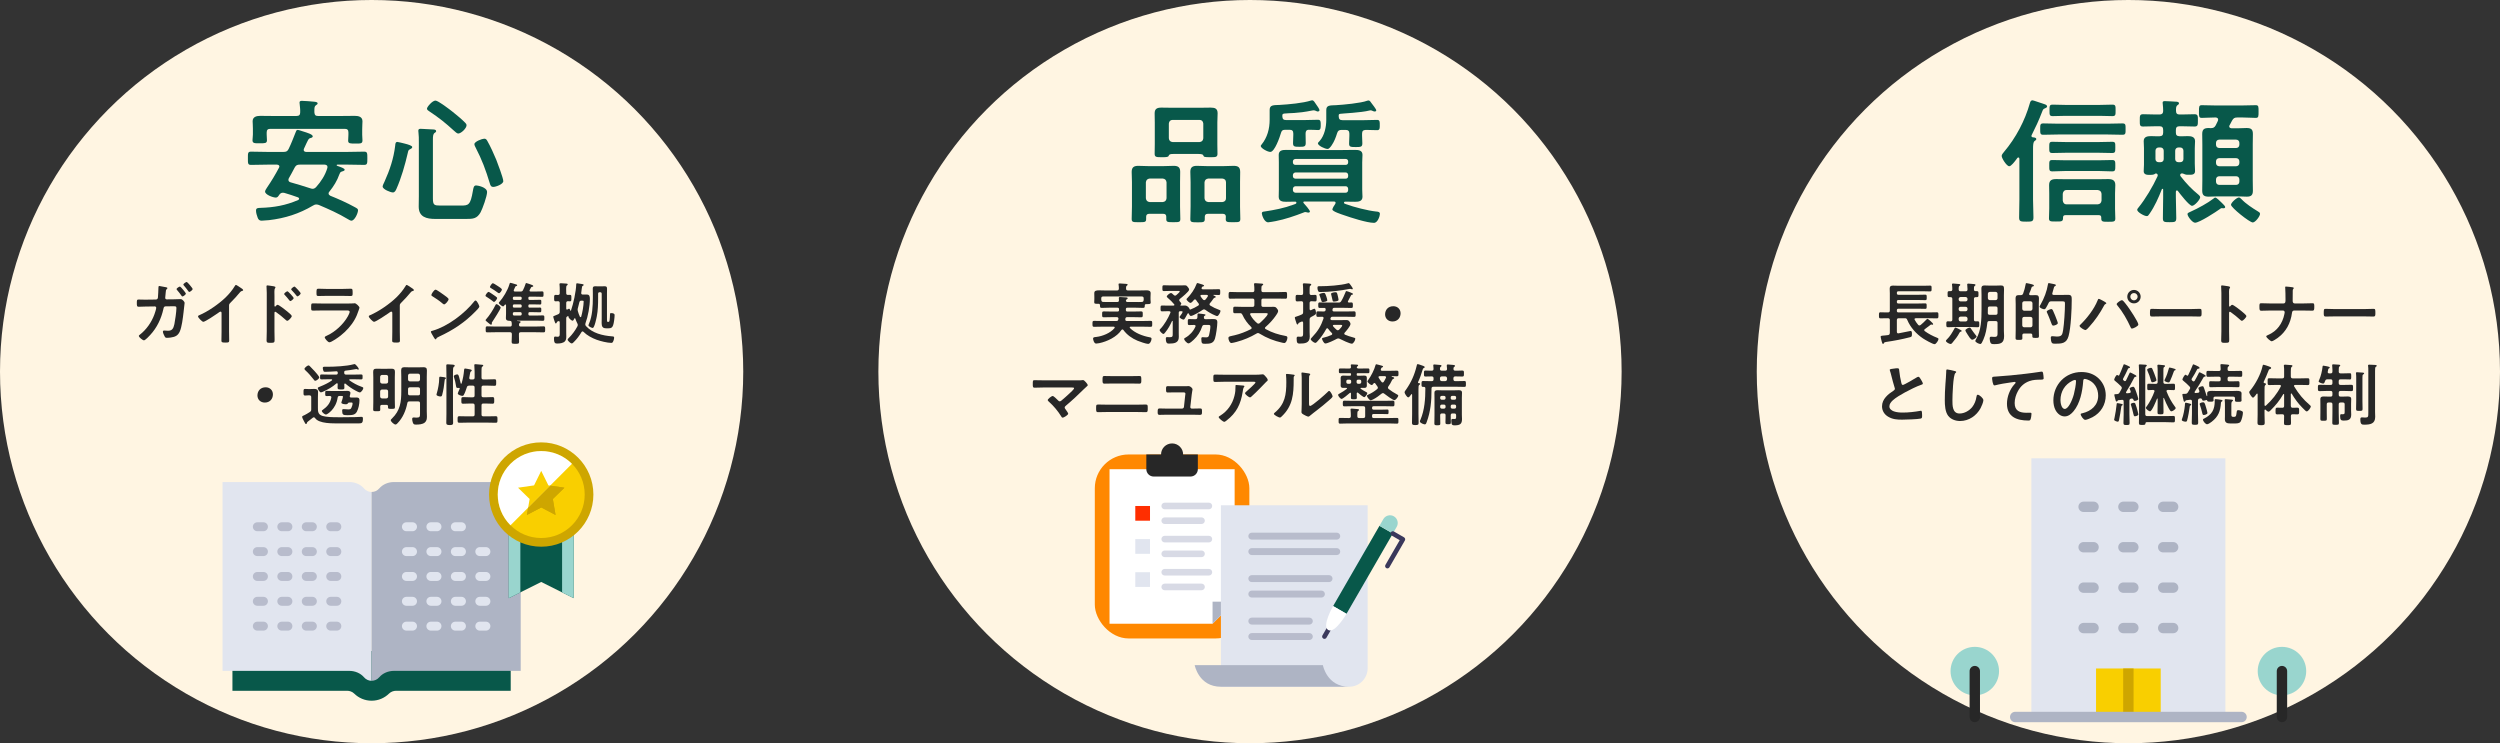 <?xml version="1.0" encoding="UTF-8"?>
<svg xmlns="http://www.w3.org/2000/svg" id="a" viewBox="0 0 740 220">
  <rect x="0" y="0" width="740" height="220" fill="#333333" stroke="none"/>
  <defs>
    <style>.b{fill:#fff5e2;}.c{fill:#aeb4c4;}.d{fill:#f80;}.e{fill:#fff;}.f{fill:#b8bccc;}.g{fill:#08584a;}.h{fill:#cea600;}.i{fill:#ff2e00;}.j{fill:#99d5ce;}.k{fill:#f9cf00;}.l{fill:#d8dae5;}.m{fill:#e1e5ef;}.n{fill:#272727;}.o{fill:#3a385b;}</style>
  </defs>
  <circle class="b" cx="110" cy="110" r="110"></circle>
  <path class="g" d="M82.697,49.289c0-.399-.359-.52-.72-.56h-2.72c-1.64,0-3.319.08-4.959.08-.96,0-.92-.48-.92-1.96s-.04-1.96.92-1.96c1.64,0,3.319.08,4.959.08h4.64c.8,0,1.199-.159,1.56-.92.76-1.56,1.359-3.159,2-4.759.159-.44.279-.84.64-.84.28,0,1.2.32,1.56.439,1.28.4,2.92.88,2.92,1.48,0,.279-.4.439-.641.479-.68.2-.68.4-1.959,3.159-.04.12-.08.2-.08.36,0,.56.56.6.76.6h12.198c1.64,0,3.279-.08,4.919-.08.96,0,.96.44.96,1.96s0,1.96-.96,1.96c-1.64,0-3.279-.08-4.919-.08h-2.96c-.2,0-.24.12-.24.16,0,.12.04.16.16.199,1.24.44,2.2.761,2.2,1.16,0,.36-.601.44-.92.56-.4.16-.48.4-.641.801-.68,1.919-1.68,3.519-2.959,5.119-.16.159-.24.319-.24.52,0,.36.24.52.48.68,2.479,1,4.919,2.08,7.238,3.359.72.4,1,.521,1,.96,0,.84-1,3.079-1.96,3.079-.319,0-.8-.319-1.079-.479-2.72-1.64-5.6-2.92-8.519-4.159-.28-.08-.44-.16-.761-.16-.399,0-.68.12-.999.32-4.12,2.439-8.279,3.759-13.038,4.319-.36.04-1.88.159-2.2.159-.64,0-.959-.359-1.159-.919-.24-.601-.48-1.44-.48-2.08,0-.8.601-.76,1.36-.8,3.959-.12,7.438-.72,11.118-2.319.16-.08.279-.2.279-.4s-.199-.359-.359-.399c-1.32-.48-2.68-.92-4.039-1.32-.16-.04-.28-.04-.44-.04-.52,0-.8.28-1.08.68-.239.36-.479.76-.96.76-.84,0-3.199-.84-3.199-1.799,0-.24.32-.8.601-1.2,1.319-1.92,2.439-3.8,3.519-5.839.04-.12.12-.2.12-.36ZM87.736,34.332c.8,0,1.12-.32,1.12-1.08.04-.84-.08-1.68-.16-2.52,0-.12-.04-.24-.04-.36,0-.479.36-.52.76-.52.681,0,2.68.16,3.439.24.32.04,1.16.04,1.16.52,0,.24-.2.32-.52.561-.4.279-.44.72-.44,1.56v.52c.08.8.32,1.08,1.12,1.08h6.479c1.479,0,2.92-.04,4.359-.04,1.08,0,2.279.24,2.279,1.6,0,.439-.079,1.399-.079,2.399v1.6c0,.561.079,1.2.079,1.68,0,.96-.6.92-2.079.92-1.439,0-2.16.04-2.16-.84,0-.56.08-1.199.08-1.76v-.68c0-.76-.319-1.08-1.079-1.08h-22.037c-.76,0-1.079.32-1.079,1.08v.6c0,.561.08,1.24.08,1.72,0,.92-.721.88-2.12.88-1.52,0-2.159.04-2.159-.92,0-.439.119-1.079.119-1.68v-1.76c0-1.039-.079-1.759-.079-2.159,0-1.319,1.159-1.6,2.239-1.6,1.479,0,2.92.04,4.399.04h6.318ZM92.536,55.889c.439,0,.76-.24,1.04-.521,1.439-1.6,2.719-3.56,3.319-5.639,0-.08.04-.2.04-.32,0-.479-.4-.64-.84-.68h-7.319c-.8,0-1.16.16-1.56.88-.56,1.08-1.12,2.119-1.72,3.159-.08.16-.12.28-.12.48,0,.439.28.6.64.72,1.96.56,3.88,1.119,5.8,1.76.279.08.439.16.72.16Z"></path>
  <path class="g" d="M121.458,44.13c-.641.28-.601.521-.76,1.16-.8,3.479-1.92,7.398-3.359,10.638-.2.44-.48,1.04-1.04,1.04-.68,0-3.04-.92-3.04-1.76,0-.279.36-1.079.521-1.359,1.6-3.56,2.72-6.839,3.199-10.758.04-.44.04-1.08.64-1.08.28,0,1.72.399,2.12.479,1.119.28,2.279.64,2.279,1.04,0,.32-.32.479-.56.6ZM136.375,60.848c2.28,0,2.88-.08,3.6-4.359.16-.88.24-1.6.96-1.6.359,0,3.239.479,3.239,1.959,0,1.2-1.319,4.88-1.92,5.999-1.079,1.92-2.279,1.96-4.319,1.96h-9.078c-2.6,0-4.919-.56-4.919-3.64,0-1.039.04-2.079.04-3.119v-15.837c0-1.08,0-2.24-.12-3.08-.04-.12-.04-.319-.04-.439,0-.48.32-.561.72-.561.521,0,3.319.16,3.88.2.279.04.68.12.68.48,0,.279-.2.359-.48.56-.439.32-.479,1.04-.479,1.92v17.437c0,2,.399,2.12,2.279,2.12h5.959ZM135.615,39.531c-.359,0-.96-.601-1.239-.84-2.64-2.399-4.279-3.72-7.279-5.72-.24-.159-.72-.439-.72-.8,0-.52,1.6-2.399,2.52-2.399.8,0,4.279,2.68,5.079,3.319,1.16.92,2.76,2.24,3.76,3.279.199.24.359.4.359.721,0,.88-1.6,2.439-2.479,2.439ZM146.014,55.328c-.72,0-.88-.56-1-.96-1.279-4.199-2.279-6.919-4.319-10.878-.12-.2-.279-.56-.279-.8,0-.8,2.319-1.64,2.919-1.64.48,0,.68.24.92.68.88,1.52,1.96,3.92,2.64,5.56.399,1.039,2.079,5.438,2.079,6.318,0,.92-2.199,1.72-2.959,1.72Z"></path>
  <circle class="b" cx="370" cy="110" r="110"></circle>
  <path class="g" d="M345.217,64.167c0-.6-.279-.88-.92-.88h-4.119c-.6,0-.92.28-.92.88v.68c0,.96-.479.92-2.159.92-1.64,0-2.12.04-2.12-.96,0-1.239.08-2.479.08-3.72v-7.158c0-1-.08-2.04-.08-3.04,0-1.399.681-1.8,1.96-1.8,1,0,1.96.08,2.92.08h4.599c.96,0,1.96-.08,2.92-.08,1.279,0,1.959.36,1.959,1.76,0,1.04-.039,2.08-.039,3.08v7.158c0,1.24.079,2.48.079,3.76,0,.92-.439.92-2.079.92-1.6,0-2.08,0-2.08-.92v-.68ZM344.178,59.808c.68-.08,1.039-.44,1.119-1.12v-4.719c-.08-.68-.439-1.04-1.119-1.12h-3.88c-.68.08-1.04.44-1.12,1.12v4.719c.08.68.44,1.04,1.12,1.12h3.88ZM347.417,45.57c-1,0-1.36.08-1.52.6-.08.32-.92.36-1.521.36h-.52c-1.52,0-2.08,0-2.08-1,0-.96.04-1.88.04-2.84v-6.398c0-.92-.04-1.84-.04-2.76,0-1.36.76-1.68,2-1.68,1.04,0,2.08.04,3.119.04h8.359c1.039,0,2.039-.04,3.079-.04,1.239,0,2.08.239,2.08,1.68,0,.92-.08,1.84-.08,2.76v6.438c0,.92.04,1.88.04,2.8,0,1-.561,1-2.04,1-1.92,0-1.96-.04-2.199-.601-.16-.359-1.08-.359-1.4-.359h-7.318ZM345.977,40.931c.08.72.44,1.04,1.12,1.12h7.959c.68-.08,1.04-.4,1.119-1.12v-4.359c-.079-.68-.439-1.08-1.119-1.08h-7.959c-.68,0-1.04.4-1.12,1.08v4.359ZM361.935,63.287h-4.399c-.64,0-.92.28-.92.92v.64c0,.96-.479.96-2.12.96-1.76,0-2.159-.04-2.159-.96,0-1.279.08-2.52.08-3.76v-7.158c0-1-.08-2.04-.08-3.08,0-1.359.68-1.76,1.96-1.76.96,0,1.959.08,2.919.08h5.039c.96,0,1.92-.08,2.88-.08,1.359,0,1.96.4,1.96,1.84,0,1-.04,2-.04,3v7.158c0,1.24.08,2.48.08,3.72,0,1-.48.96-2.16.96-1.6,0-2.159.04-2.159-.92,0-.24.04-.439.04-.68,0-.6-.32-.88-.92-.88ZM361.814,59.808c.68-.08,1.08-.44,1.08-1.12v-4.719c0-.68-.4-1.04-1.08-1.12h-4.159c-.68.08-1.04.44-1.12,1.12v4.719c.08.68.44,1.04,1.12,1.12h4.159Z"></path>
  <path class="g" d="M386.457,39.931c0,.8.04,1.6.04,2.399,0,1.08-.48,1.12-1.84,1.12-1.52,0-1.92-.04-1.92-1.12,0-.8.08-1.6.08-2.399v-.399c0-.8-.32-1.12-1.12-1.12h-1.239c-.84,0-1.12.28-1.32,1.04-.319,1.119-1.839,5.519-3.119,5.519-.84,0-2.84-1.119-2.84-1.76,0-.159.12-.239.2-.359,1.76-2.16,2.439-4.72,2.439-7.438v-2.88c0-1.52,1.16-1.399,3-1.479,2.64-.16,6.839-.521,9.318-1.32.12-.04.16-.04.28-.04.439,0,.76.601,1.159,1.2.24.319,1,1.399,1,1.72,0,.16-.2.399-.52.399-.16,0-.4-.12-.561-.199-.16-.08-.439-.16-.64-.16-.12,0-.24,0-.36.04-4.719.96-6.799.72-8.358.92-.6.08-.56.319-.56.84.04.76.32,1.079,1.08,1.079h5.679c1.319,0,2.72-.08,3.8-.08.8,0,.8.561.8,1.561,0,.84,0,1.479-.76,1.479-.88,0-1.84-.12-2.76-.08-.72,0-.96.439-.96,1.12v.399ZM395.335,60.008c0-.24-.159-.32-.399-.36h-8.919c-.159.04-.239.08-.239.24,0,.08.08.12.08.2.359.359,1.879,2.119,1.879,2.52,0,.159-.199.319-.399.319-.12,0-.24-.04-.36-.04-.16-.04-.439-.12-.6-.12-.2,0-.4.08-.56.16-2.56,1-5.52,2-8.199,2.52-.439.08-1.92.36-2.239.36-1.2,0-1.88-2.2-1.88-2.68,0-.439.4-.479.8-.52,2.92-.44,5.839-1,8.599-2.04.479-.16.84-.24.84-.56,0-.2-.16-.32-.36-.32-.919,0-1.799.04-2.719.04-1.08,0-2.16-.16-2.16-1.479,0-.68.04-1.4.04-2.2v-7.998c0-.84-.04-1.52-.04-2.2,0-1.359,1.12-1.479,2.2-1.479,1.199,0,2.439.04,3.639.04h13.078c1.2,0,2.399-.04,3.64-.04,1.079,0,2.239.12,2.239,1.479,0,.641-.08,1.24-.08,2.2v7.998c0,1,.08,1.561.08,2.2,0,1.319-1.12,1.479-2.159,1.479-1,0-2-.04-3-.04-.16,0-.319.12-.319.28,0,.319.279.359.64.479,2.239.84,6.479,1.92,8.838,2.16.521.04,1.16.08,1.16.72,0,.52-.6,2.64-1.76,2.64-2.039,0-6.879-1.56-8.918-2.28-.561-.199-3.399-1.079-3.399-1.68,0-.359.64-1.359.88-1.68.04-.08.079-.199.079-.319ZM398.295,48.81c.479,0,.76-.28.76-.76v-.24c0-.479-.28-.76-.76-.76h-14.838c-.439.04-.76.28-.76.76v.24c0,.479.32.76.76.76h14.838ZM383.457,51.049c-.439.04-.72.32-.76.76v.32c0,.479.32.72.76.76h14.838c.479,0,.76-.28.76-.76v-.32c-.04-.439-.28-.76-.76-.76h-14.838ZM383.457,55.128c-.439.04-.72.32-.76.761v.399c.04.44.32.72.76.76h14.838c.479,0,.72-.319.76-.76v-.399c-.04-.44-.28-.761-.76-.761h-14.838ZM397.135,38.451c-.8,0-1.119.24-1.359,1-.4,1.279-.84,2.439-1.6,3.56-.24.359-.76,1.079-1.2,1.079-.76,0-2.879-.96-2.879-1.68,0-.159.399-.56.52-.68,1.439-1.6,1.96-4.199,1.96-6.239v-2.919c0-1.479,1.119-1.36,2.879-1.439,2.12-.12,7.399-.601,9.238-1.32.12-.04.24-.08.36-.08.4,0,.68.44.88.76.28.36,1.439,1.84,1.439,2.16,0,.239-.239.359-.439.359s-.44-.08-.6-.159c-.16-.08-.4-.2-.601-.2-.08,0-.199.04-.279.04-2.64.68-8.119.88-8.759,1-.44.079-.44.199-.44.76.04.8.32,1.119,1.12,1.119h6.439c1.279,0,2.56-.08,3.839-.08.8,0,.76.641.76,1.521s.04,1.52-.76,1.52c-.439,0-2.6-.08-3.359-.08-.8.04-1.12.32-1.12,1.12v.6c0,.72.08,1.479.08,2.239,0,1.04-.399,1.12-1.92,1.12-1.64,0-1.999-.08-1.999-1.04,0-.76.08-1.56.08-2.319v-.6c0-.8-.36-1.12-1.12-1.12h-1.16Z"></path>
  <circle class="b" cx="630" cy="110" r="110"></circle>
  <path class="g" d="M597.738,47.01c0-.2-.08-.4-.32-.4s-.399.32-.52.48c-.56.76-1.6,2.119-2.159,2.119-.761,0-2.24-2.359-2.24-3.039,0-.44.4-.84.68-1.2,3.52-4.159,6.199-9.238,7.679-14.478.12-.399.28-.8.761-.8.279,0,2.999,1,3.479,1.12.36.12.84.28.84.72,0,.24-.359.44-.6.52-.6.24-.6.36-.92,1.16-.88,2.319-1.92,4.56-3.039,6.759-.04.08-.08.16-.08.24,0,.28.2.399.439.439.32.04,1,.04,1,.521,0,.279-.2.319-.479.56-.44.32-.48,1.16-.48,2.439v14.878c0,1.76.12,3.52.12,5.279,0,1.239-.399,1.279-2.119,1.279-1.68,0-2.12-.04-2.12-1.239,0-1.76.08-3.52.08-5.319v-12.038ZM609.137,39.811c-1.44,0-2.84.08-4.279.08-.96,0-.96-.359-.96-1.68s0-1.68.96-1.68c1.439,0,2.839.08,4.279.08h14.797c1.4,0,2.84-.08,4.279-.08,1,0,.96.4.96,1.68s.04,1.68-.96,1.68c-1.439,0-2.879-.08-4.279-.08h-14.797ZM621.975,64.407c0-.521-.24-.721-.72-.721h-9.879c-.479,0-.72.2-.72.721.04,1.199-.4,1.159-2.08,1.159-1.52,0-2.079.04-2.079-.92s.08-1.919.08-2.879v-4.479c0-.84-.04-1.64-.04-2.479,0-1.479.8-1.8,2.119-1.8.96,0,1.92.04,2.88.04h9.559c.96,0,1.919-.04,2.879-.04,1.28,0,2.16.32,2.16,1.76,0,.84-.08,1.68-.08,2.52v4.52c0,.959.08,1.919.08,2.879s-.48.96-2.12.96c-1.399,0-2.039.04-2.039-.92v-.319ZM611.656,50.609c-1.36,0-2.76.12-4.119.12-1,0-.96-.4-.96-1.68s-.04-1.68.96-1.68c1.359,0,2.759.079,4.119.079h9.358c1.359,0,2.76-.079,4.159-.079.96,0,.96.399.96,1.68s0,1.68-.96,1.68c-1.399,0-2.8-.12-4.159-.12h-9.358ZM611.696,45.21c-1.4,0-2.76.08-4.159.08-.96,0-.96-.36-.96-1.68,0-1.28,0-1.64.96-1.64,1.399,0,2.759.08,4.159.08h9.358c1.359,0,2.76-.08,4.119-.08,1,0,.96.359.96,1.64s.04,1.68-.96,1.68c-1.359,0-2.76-.08-4.119-.08h-9.358ZM611.216,34.292c-1.199,0-2.399.08-3.6.08-.999,0-.959-.44-.959-1.68,0-1.28-.04-1.72.959-1.72,1.2,0,2.4.08,3.6.08h10.438c1.2,0,2.399-.08,3.6-.08,1,0,.96.439.96,1.72,0,1.239.04,1.68-.96,1.68-1.2,0-2.399-.08-3.6-.08h-10.438ZM620.935,60.487c.68-.08,1.04-.439,1.12-1.12v-1.999c-.08-.68-.44-1.04-1.12-1.12h-9.238c-.68,0-1.04.48-1.12,1.12v1.999c.08.641.44,1.12,1.12,1.12h9.238Z"></path>
  <path class="g" d="M640.298,39.251v-.76c0-.8-.32-1.12-1.08-1.12h-1.039c-1.28,0-2.56.08-3.84.08-1,0-.96-.52-.96-1.8,0-1.359-.04-1.84,1-1.84,1.28,0,2.52.08,3.8.08h1.039c.681,0,1.04-.279,1.08-1,0-.68-.04-1.359-.12-2.079-.04-.12-.04-.24-.04-.4,0-.439.32-.479.68-.479.641,0,2.48.12,3.2.16.319,0,.96.04.96.479,0,.28-.2.4-.44.561-.479.359-.439.919-.439,1.68,0,.8.359,1.079,1.079,1.079h.601c1.279,0,2.52-.08,3.799-.08,1.04,0,1,.561,1,1.84,0,1.32,0,1.8-1,1.8-1.279,0-2.56-.08-3.799-.08h-.601c-.8,0-1.119.32-1.119,1.12v.76c0,.76.319,1.04,1.119,1.08.601.04,1.64-.04,2.4-.04,1.039,0,2.159.2,2.159,1.479,0,.64-.08,1.359-.08,2.12v4.559c0,.72.08,1.92.08,2.2,0,1.119-1,1.079-1.76,1.079-.479,0-.84.04-1.319-.159-.2-.08-.561-.24-.721-.24-.319,0-.6.12-.6.479,0,.16.04.24.12.36,1.76,2.239,3.199,3.759,5.399,5.559.16.16.399.4.399.641,0,.72-1.68,2.56-2.399,2.56-.84,0-3.6-3.6-4.199-4.399-.08-.08-.16-.16-.28-.16-.239,0-.319.24-.319.4v1.6c0,2.079.12,4.119.12,6.158,0,1.2-.4,1.24-1.96,1.24-1.6,0-2-.04-2-1.16,0-2.079.08-4.159.08-6.238v-2.24c0-.12-.04-.239-.2-.239-.08,0-.159.079-.199.159-1,2.52-2.08,4.999-3.64,7.239-.32.479-.48.68-.8.68-.8,0-2.84-1.2-2.84-1.84,0-.279.2-.479.36-.68,2.039-2.479,4.279-6.279,5.639-9.238.04-.08.08-.2.08-.32,0-.319-.24-.52-.56-.56-.16.04-.2.12-.36.2-.36.199-.84.239-1.319.239h-.36c-.72,0-1.56-.159-1.56-1.079,0-.24.08-1.4.08-1.96v-4.839c0-.721-.08-1.4-.08-2.12,0-1.319,1.12-1.479,2.199-1.479.8,0,1.64.08,2.479.04.76-.04,1.08-.32,1.08-1.08ZM640.458,44.61c0-.561-.4-.96-.96-.96h-.52c-.561,0-.96.399-.96.96v2.479c0,.56.399.92.96.92h.52c.56,0,.96-.36.96-.92v-2.479ZM645.337,48.01c.561,0,.96-.36.96-.92v-2.479c0-.561-.399-.96-.96-.96h-.52c-.561,0-.96.399-.96.96v2.479c0,.56.399.92.96.92h.52ZM658.215,61.647h-.24c-.08-.04-.199-.04-.279-.04-.28,0-.36.08-.561.24-1.199.88-6.118,4.079-7.398,4.079-.8,0-2.239-1.88-2.239-2.56,0-.36.52-.521,1.119-.8,1.96-.88,4.92-2.479,6.6-3.8.159-.16.319-.28.52-.28.32,0,1.24.88,1.8,1.44l.359.359c.2.2.761.721.761,1,0,.24-.24.36-.44.36ZM662.374,37.972c.84,0,1.72-.08,2.6-.08,1.32,0,1.88.359,1.88,1.76,0,1.039-.04,2.039-.04,3.079v10.638c0,1.04.04,2.04.04,3.08,0,1.319-.52,1.76-1.8,1.76-.92,0-1.8-.08-2.68-.08h-5.999c-.88,0-1.76.08-2.6.08-1.359,0-1.919-.4-1.919-1.8,0-1.04.039-2.04.039-3.04v-10.638c0-1.04-.039-2.04-.039-3.039,0-1.44.6-1.8,1.959-1.8.2,0,.4.04.561.04.8-.04,1.079-.16,1.479-.84.2-.44.439-.88.64-1.32.04-.12.08-.24.08-.359,0-.44-.32-.601-.72-.641h-.24c-1.359,0-2.8.12-3.919.12-.84,0-.8-.52-.8-1.92s0-1.839.84-1.839c1.239,0,2.56.079,3.879.079h8.199c1.319,0,2.599-.079,3.919-.079.84,0,.8.52.8,1.879,0,1.32.04,1.88-.8,1.88-1.12,0-2.56-.12-3.919-.12h-1.561c-.8,0-1.159.2-1.56.92-.24.44-.479.88-.72,1.36-.08.119-.12.199-.12.319,0,.44.32.561.72.601h1.8ZM656.896,41.331c-.561,0-.96.399-.96.959v.561c0,.56.399.96.96.96h4.999c.56,0,.96-.4.96-.96v-.561c0-.56-.4-.959-.96-.959h-4.999ZM655.936,48.249c0,.561.399.96.96.96h4.999c.56,0,.96-.399.96-.96v-.479c0-.56-.4-.96-.96-.96h-4.999c-.561,0-.96.4-.96.96v.479ZM655.936,53.769c0,.56.399.96.96.96h4.999c.56,0,.96-.4.96-.96v-.64c0-.561-.4-.96-.96-.96h-4.999c-.561,0-.96.399-.96.96v.64ZM666.813,65.847c-.92,0-6.438-4.399-6.438-5.239,0-.6,1.68-2.159,2.359-2.159.239,0,.52.279.72.479,1.319,1.399,3.239,2.64,4.879,3.64.28.16.64.359.64.72,0,.72-1.399,2.56-2.159,2.56Z"></path>
  <path class="n" d="M46.16,88.658c.3,0,.54-.22.58-.52.061-.381.14-2.541.16-3.021,0-.2,0-.461.28-.461.16,0,1.66.301,1.92.36.141.021.46.101.46.26,0,.12-.14.261-.22.341-.24.22-.22.239-.28.859-.02.301-.16,1.501-.16,1.681,0,.28.181.46.461.46l1.94-.02c.6,0,1.9-.061,2.2-.061.439,0,1.14.74,1.14,1.141,0,.2-.279,2.44-.319,2.82-.181,1.541-.5,4.301-1.12,5.661-.541,1.181-1.36,1.561-2.601,1.74-.36.061-.841.101-1.201.101s-.5-.101-.659-.42c-.181-.32-.521-1.04-.521-1.4,0-.221.12-.34.36-.34.12,0,.26,0,.38.02.26.021.52.04.76.04,1.2,0,1.601-.58,1.9-1.96.221-1.061.601-3.741.601-4.781,0-.54-.28-.5-1.2-.5l-2.001.02c-.5,0-.58.42-.64.721-.641,2.92-1.9,5.581-3.941,7.781-.279.32-1.46,1.561-1.82,1.561-.38,0-1.521-.92-1.521-1.301,0-.16.16-.26.28-.359,1.961-1.521,3.501-3.721,4.341-6.062.141-.36.521-1.561.521-1.9,0-.24-.18-.42-.42-.42l-2.821.04c-.56,0-1.68.06-2,.06-.44,0-.5-.28-.5-1.101,0-.84.04-1.04.48-1.04.66,0,1.34.04,2,.04l3.181-.04ZM55.022,86.898c0,.3-.761.859-1.021.859-.12,0-.2-.119-.26-.199-.501-.7-.78-1.081-1.341-1.721-.06-.08-.14-.16-.14-.26,0-.261.78-.761,1.02-.761.181,0,1.741,1.86,1.741,2.081ZM57.022,85.538c0,.319-.76.88-1,.88-.12,0-.2-.12-.26-.22-.4-.58-.881-1.141-1.341-1.701-.06-.06-.16-.159-.16-.26,0-.24.78-.78,1.021-.78.18,0,1.74,1.841,1.74,2.081Z"></path>
  <path class="n" d="M67.801,98.181c0,.88.04,1.76.04,2.62,0,.54-.26.601-1,.601-1.101,0-1.301-.061-1.301-.58,0-.86.04-1.721.04-2.581v-5.44c0-.12.061-.561-.32-.561-.199,0-.62.34-.78.46-.6.44-3.78,2.561-4.301,2.561-.34,0-1.56-1.22-1.56-1.601,0-.199.18-.279.319-.34,2.621-1.101,5.842-3.341,7.862-5.301,1.04-1.021,1.98-2.141,2.721-3.381.06-.101.18-.3.319-.3.141,0,.761.42,1.36.819.221.141.78.48.78.721,0,.12-.1.16-.2.2-.439.12-.5.14-.78.479-.96,1.16-1.68,1.94-2.74,3.001-.3.3-.46.44-.46.9v7.722Z"></path>
  <path class="n" d="M82.161,90.219c.399,0,2.4,1.58,2.8,1.921.28.239,1.4,1.1,1.4,1.439s-.939,1.381-1.34,1.381c-.16,0-.32-.141-.44-.26-1.08-.961-1.72-1.501-2.9-2.341-.061-.04-.12-.08-.2-.08-.18,0-.24.16-.24.32v5.461c0,.8.04,1.58.04,2.381,0,.92-.02,1.04-1.24,1.04-.8,0-1.14-.021-1.14-.681,0-.9.06-1.8.06-2.7v-11.402c0-.521-.04-1.061-.06-1.561,0-.1-.021-.28-.021-.36,0-.2.061-.3.26-.3.12,0,.541.06.681.08.9.12,1.721.2,1.721.48,0,.08-.061.199-.101.26-.18.22-.22.52-.22,1.061,0,.3.02.68.02,1.18v3.001c0,.16.101.2.16.2.08,0,.12-.021.181-.08.14-.16.359-.44.58-.44ZM86.922,88.238c0,.28-.74.88-.98.88-.12,0-.22-.14-.3-.22-.42-.56-.88-1.08-1.36-1.601-.101-.1-.18-.18-.18-.279,0-.24.76-.801.979-.801.2,0,1.841,1.74,1.841,2.021ZM89.002,86.838c0,.28-.72.9-.98.9-.119,0-.22-.16-.279-.24-.42-.54-.921-1.1-1.381-1.58-.08-.101-.18-.18-.18-.28,0-.24.76-.82.98-.82.2,0,1.84,1.761,1.84,2.021Z"></path>
  <path class="n" d="M102.822,89.839c.46,0,1.381,0,1.801-.04.1-.021.26-.04.36-.04.42,0,1.42.96,1.42,1.32,0,.14-.16.52-.26.82-.32.96-.641,1.8-1.16,2.7-1.001,1.78-2.541,3.461-4.142,4.721-.56.461-2.72,2.001-3.341,2.001-.46,0-1.38-1.141-1.38-1.48,0-.24.5-.42.7-.521,2.4-1.08,4.861-3.38,6.142-5.681.14-.26.54-1.04.54-1.301,0-.479-.54-.439-.86-.439h-7.441c-.841,0-1.681.04-2.541.04-.56,0-.56-.2-.56-.98,0-1.021.02-1.16.58-1.16.84,0,1.7.04,2.561.04h7.581ZM101.482,85.518c.82,0,1.84-.06,2.36-.06.5,0,.54.22.54,1.22,0,.681,0,.94-.54.94-.8,0-1.58-.04-2.36-.04h-4.901c-.78,0-1.561.04-2.34.04-.561,0-.561-.24-.561-.98,0-.939.04-1.18.54-1.18.561,0,1.58.06,2.36.06h4.901Z"></path>
  <path class="n" d="M118.342,98.181c0,.88.04,1.76.04,2.62,0,.54-.26.601-1,.601-1.101,0-1.301-.061-1.301-.58,0-.86.04-1.721.04-2.581v-5.44c0-.12.061-.561-.32-.561-.199,0-.62.34-.78.46-.6.44-3.78,2.561-4.301,2.561-.34,0-1.56-1.22-1.56-1.601,0-.199.18-.279.319-.34,2.621-1.101,5.842-3.341,7.862-5.301,1.04-1.021,1.98-2.141,2.721-3.381.06-.101.18-.3.319-.3.141,0,.761.42,1.36.819.221.141.78.48.78.721,0,.12-.1.16-.2.2-.439.12-.5.14-.78.479-.96,1.16-1.68,1.94-2.74,3.001-.3.3-.46.44-.46.9v7.722Z"></path>
  <path class="n" d="M141.884,90.719c0,.34-.801,1.12-1.061,1.381-3.24,3.34-6.642,5.581-10.862,7.541-.66.32-.68.34-.84.681-.04.08-.101.12-.2.12-.221,0-.641-.801-.78-1.041-.12-.199-.601-1-.601-1.2,0-.22.36-.26.62-.34,4.421-1.3,9.423-5.081,12.263-8.702.08-.1.2-.22.341-.22.399,0,1.12,1.48,1.12,1.78ZM131.562,87.418c.26.181,1.22.841,1.22,1.141,0,.46-.939,1.54-1.32,1.54-.16,0-.54-.3-.8-.54-.561-.5-1.94-1.42-2.66-1.86-.16-.1-.32-.2-.32-.38,0-.3.8-1.58,1.26-1.58.32,0,2.241,1.399,2.621,1.68Z"></path>
  <path class="n" d="M146.221,89.358c-.16,0-.38-.22-.5-.32-.46-.359-1.14-.819-1.62-1.12-.18-.12-.4-.22-.4-.399,0-.221.601-1.12.921-1.12.199,0,1.04.62,1.26.76.28.2,1.28.8,1.28,1.061,0,.239-.58,1.14-.94,1.14ZM145.781,95.18c-.08.101-.221.28-.221.42,0,.061.04.16.04.24,0,.16-.12.28-.26.28s-.66-.42-.96-.681c-.141-.119-.66-.52-.66-.66,0-.119.16-.26.22-.34.88-.94,2.101-2.881,2.661-4.041.079-.14.18-.38.359-.38.32,0,1.24.761,1.24,1.04,0,.421-2.061,3.581-2.42,4.121ZM152.062,85.998c0,.22.16.3.359.3h1.641c.4,0,.58-.08.761-.44.279-.56.56-1.22.74-1.82.039-.1.06-.26.22-.26.18,0,1.46.48,1.72.58.12.061.341.14.341.32,0,.16-.141.18-.24.2-.18.04-.32.04-.42.22-.141.24-.261.5-.4.76-.02.061-.04.101-.04.16,0,.221.16.28.34.28h1.301c.7,0,1.4-.04,2.101-.04.399,0,.399.18.399.8,0,.641,0,.801-.399.801-.7,0-1.4-.04-2.101-.04h-1.601c-.26,0-.38.1-.38.38v.18c0,.28.12.4.38.4h.96c.7,0,1.4-.04,2.101-.04.4,0,.38.16.38.7,0,.5.021.7-.359.7-.721,0-1.421-.04-2.121-.04h-.96c-.26,0-.38.12-.38.38v.2c0,.28.12.38.38.38h.9c.72,0,1.44-.02,2.16-.02.36,0,.38.16.38.7,0,.52-.02.7-.38.7-.72,0-1.44-.04-2.16-.04h-.9c-.26,0-.38.12-.38.38v.22c0,.28.12.4.38.4h2.2c.561,0,1.12-.04,1.681-.04.48,0,.46.22.46.8,0,.62,0,.801-.479.801-.541,0-1.101-.04-1.661-.04h-5.881c-.021,0-.08.02-.08.06s.06.04.1.04c.561.04.98.04.98.301,0,.14-.1.199-.24.279-.22.141-.22.301-.239.521-.021.4.18.54.54.54h4.32c.801,0,1.62-.06,2.421-.06.479,0,.46.239.46.899,0,.641,0,.881-.44.881-.82,0-1.62-.04-2.44-.04h-4.32c-.4,0-.561.16-.561.56v.521c0,.58.04,1.16.04,1.74,0,.62-.26.601-1.12.601-.761,0-1.08.02-1.08-.561,0-.601.06-1.2.06-1.78v-.521c0-.399-.18-.56-.56-.56h-4.302c-.819,0-1.62.04-2.44.04-.46,0-.439-.24-.439-.881,0-.66-.021-.899.439-.899.82,0,1.621.06,2.44.06h4.302c.359,0,.54-.14.54-.521,0-.819-.021-1.18-.641-1.18s-1.1-.101-1.1-.82c0-.4.04-.84.04-1.301v-2.521c-.021-.1-.061-.199-.181-.199-.06,0-.1.02-.16.08-.24.3-.359.5-.56.5-.221,0-1.24-.721-1.24-1.041,0-.1.08-.18.14-.239,1.141-1.261,2.501-3.521,2.961-5.142.1-.32.14-.56.34-.56.14,0,1.061.279,1.24.34.44.12.76.18.76.4,0,.159-.159.18-.279.22-.261.08-.301.16-.46.58-.061.14-.141.32-.24.56-.021.061-.04.12-.04.181ZM147.701,86.798c-.16,0-.36-.18-.5-.28-.58-.42-1.181-.84-1.82-1.2-.14-.08-.36-.199-.36-.38,0-.16.54-1.1.86-1.1.2,0,.9.46,1.301.72.1.06.159.1.22.14.36.24,1.16.7,1.16,1.041,0,.26-.561,1.06-.86,1.06ZM154.043,88.778c.22-.02.38-.16.38-.4v-.18c0-.24-.16-.36-.38-.38h-1.86c-.24,0-.381.14-.381.38v.18c0,.24.141.4.381.4h1.86ZM151.802,90.679c0,.24.141.38.381.38h1.86c.22,0,.38-.14.38-.38v-.2c-.021-.22-.16-.359-.38-.38h-1.86c-.24,0-.36.16-.381.38v.2ZM154.423,92.779c-.021-.22-.16-.36-.38-.38h-1.86c-.24,0-.36.16-.381.38v.22c0,.24.141.4.381.4h1.86c.22-.02.38-.16.38-.4v-.22Z"></path>
  <path class="n" d="M170.142,94.199c-.08,0-.14.04-.16.12-.1.2-.26.62-.52.62-.24,0-1.181-.74-1.181-1.16,0-.1-.02-.22-.14-.22-.021,0-.061.02-.08.02l-.16.101c-.26.16-.3.26-.3.56v4.062c0,.399.02.82.02,1.24,0,.54-.02,1.1-.439,1.521-.501.5-1.44.62-2.121.62-.64,0-1.08.04-1.08-1.461,0-.26-.02-.6.34-.6.16,0,.38.06.681.06.74,0,.68-.42.68-1.32v-2.94c-.02-.1-.02-.38-.32-.38-.06,0-.119.04-.18.06-.32.141-.34.16-.4.4-.02.12-.119.24-.26.24-.16,0-.18-.12-.38-.66-.061-.181-.38-1.16-.38-1.301,0-.18.08-.2.54-.38.2-.08.5-.2.92-.38.36-.2.46-.36.46-.761v-2.54c0-.38-.14-.54-.52-.561-.181.021-.54.04-.7.04-.46,0-.44-.319-.44-.96s-.02-.96.44-.96c.12,0,.52.02.68.04.4-.021.54-.181.54-.561v-.92c0-.5,0-1.021-.06-1.521-.021-.04-.021-.12-.021-.18,0-.261.181-.3.4-.3.28,0,1.24.079,1.561.1.18,0,.479.02.479.28,0,.14-.1.18-.239.279-.181.12-.221.44-.221.98,0,.301.021.66.021,1.12v.16c0,.38.14.54.52.54.181,0,.4-.02.58-.02.461,0,.421.28.421.96s.02.96-.421.96c-.199,0-.399-.02-.58-.04-.38.021-.52.181-.52.561v1.641c0,.12.04.279.22.279.08,0,.1,0,.18-.04.101-.06.301-.22.421-.22.239,0,.319.36.38.54.02.061.08.08.1.08.04,0,.08-.02.101-.06.7-1.94,1.52-5.741,1.56-7.782,0-.18.061-.3.261-.3.16,0,1.1.16,1.32.2.26.04.62.06.62.3,0,.12-.141.2-.24.26-.22.101-.26.181-.32.82-.04.301-.08.681-.16,1.24v.12c0,.3.221.4.48.4h1.26c.74,0,.82.7.82,1.28,0,2.16-.56,5.201-1.3,7.201-.04.12-.061.221-.061.341,0,.22.08.359.221.52,1.92,2.101,4.9,2.801,7.642,3.021.479.04.68.04.68.4,0,.3-.1.64-.2.9-.2.5-.319.64-.64.64-1.16,0-3.221-.52-4.321-.92-1.38-.5-2.86-1.301-3.9-2.341-.101-.08-.181-.14-.301-.14-.159,0-.239.12-.319.24-.66,1.1-1.36,2.04-2.281,2.94-.159.16-.359.38-.6.38-.36,0-1.2-.8-1.2-1.101,0-.22.26-.439.4-.58.939-.92,1.88-2.2,2.48-3.36.06-.14.12-.28.12-.42,0-.18-.061-.34-.141-.48-.24-.46-.42-.92-.58-1.4-.04-.06-.08-.12-.16-.12ZM172.082,88.998c-.359,0-.46.101-.58.421-.12.58-.28,1.18-.439,1.76-.061.141-.08.32-.08.48,0,.12,0,.24.04.36.18.66.34,1.1.62,1.72.04.08.1.141.199.141.101,0,.16-.08.2-.16.34-1.181.721-3.281.721-4.481,0-.22-.141-.24-.4-.24h-.28ZM177.523,86.498c-.34,0-.48.14-.48.48v1.16c0,1.84-.04,3.74-.399,5.561-.101.5-.681,3.381-1.2,3.381-.221,0-1.261-.42-1.261-.78,0-.16.14-.439.2-.58.96-2.181,1.101-5.241,1.101-7.602v-1.26c0-.48-.021-.94-.021-1.421,0-.54.2-.7.721-.7.319,0,.64.021.96.021h.86c.319,0,.64-.021.96-.021.54,0,.72.16.72.721,0,.46-.02.94-.02,1.4v7.722c0,.479-.021.7.3.7h.14c.261,0,.301-.301.341-.501.06-.38.12-1.359.12-1.76,0-.24.04-.34.359-.34.4,0,1.001.08,1.001.58,0,.7-.2,2.38-.44,3.021-.26.72-.62.9-1.36.9h-.7c-1.08,0-1.34-.561-1.34-1.561,0-.46.02-.94.02-1.4v-7.241c0-.341-.14-.48-.48-.48h-.1Z"></path>
  <path class="n" d="M80.782,116.739c0,1.32-.88,2.421-2.4,2.421-1.24,0-2.181-.86-2.181-2.101,0-1.28.84-2.421,2.44-2.421,1.2,0,2.141.841,2.141,2.101Z"></path>
  <path class="n" d="M91.3,117.02c-.34,0-.68.06-1,.06-.48,0-.46-.26-.46-.979s-.021-.98.46-.98c.32,0,.66.04,1,.04h.521c.4,0,.8-.04,1.2-.04.7,0,1.12.18,1.12.96,0,.54-.04,1.101-.04,1.641v2.921c0,1.1-.02,2.06,1.381,2.48,1.12.34,2.96.38,4.501.38h1.46c1.26,0,2.5,0,3.74-.04.301-.021,1.681-.08,1.841-.08.38,0,.4.24.4.58,0,1.26-.36,1.36-1.181,1.36h-5.781c-1.86,0-6.062.14-7.201-1.58-.101-.12-.2-.221-.36-.221-.12,0-.2.04-.28.101-.5.399-.979.8-1.48,1.16-.22.16-.26.22-.3.479-.02.141-.14.24-.26.24-.181,0-.24-.14-.34-.34-.181-.34-.82-1.46-.82-1.78,0-.22.399-.38.78-.54.34-.16,1.1-.62,1.46-.86.38-.24.46-.38.46-.84v-3.562c0-.38-.16-.56-.56-.56h-.261ZM93.301,112.719c-.181,0-.301-.181-.4-.32-.76-.98-1.601-1.961-2.521-2.801-.12-.12-.26-.24-.26-.4,0-.34.88-1.04,1.2-1.04.18,0,.32.16.46.301.46.46.92.939,1.36,1.42.26.28,1.36,1.521,1.36,1.84,0,.341-.82,1.001-1.2,1.001ZM102.122,113.519c-.14,0-.199.12-.22.24.021.3.04.6.04.92,0,.601-.2.601-1.021.601-.78,0-1-.021-1-.601,0-.28.021-.68.04-.98,0-.14-.06-.26-.22-.26-.061,0-.101.021-.16.061-1.221,1.06-2.44,1.76-3.921,2.42-.16.061-.48.221-.66.221-.4,0-.94-.98-.94-1.261,0-.18.12-.24.74-.48,1.061-.42,2.541-1.12,3.44-1.8.061-.061.08-.101.08-.16,0-.12-.1-.16-.2-.18h-.84c-.7,0-1.4.04-2.101.04-.42,0-.439-.141-.439-.74,0-.561.02-.721.439-.721.7,0,1.4.04,2.101.04h2.221c.34,0,.48-.14.48-.479v-.04c0-.301-.141-.48-.44-.461-1.08.061-2.181.16-3.261.16-.4,0-.46-.08-.561-.3-.08-.22-.18-.601-.18-.84,0-.381.32-.36.601-.36h.739c2.081,0,5.662-.16,7.622-.7.12-.04.32-.1.44-.1.319,0,1.26,1.18,1.26,1.439,0,.141-.1.221-.18.221s-.2-.061-.28-.101c-.08-.06-.14-.08-.26-.08-.08,0-.221.021-.32.04-.94.181-1.881.32-2.841.421-.32.04-.439.199-.439.5v.12c0,.399.18.56.56.56h2.341c.7,0,1.4-.04,2.101-.04.46,0,.439.181.439.721,0,.58,0,.74-.439.74-.7,0-1.4-.04-2.101-.04h-1.221c-.1.02-.2.06-.2.18,0,.06.04.1.08.16,1.101.76,2.241,1.4,3.481,1.84.279.101.62.2.62.421,0,.38-.641,1.3-1.041,1.3-.239,0-1.02-.4-1.26-.54-1.061-.561-2.041-1.24-2.94-2.021-.061-.04-.101-.08-.181-.08ZM96.682,117.239c-.4,0-.421-.16-.421-.76,0-.62,0-.78.421-.78.399,0,1.08.04,1.74.04h2.74c.54,0,1.08-.04,1.641-.04.399,0,.92.12.92.62,0,.24-.12.6-.18.84,0,.04-.021.101-.021.141,0,.279.2.38.44.38h.16c.439,0,.9-.021,1.34-.021.721,0,.94.2.94.86,0,1.021-.28,2.421-.76,3.321-.501.92-1.2,1.06-2.821,1.06-1.26,0-1.54-.14-1.54-1.32,0-.3.04-.479.38-.479.141,0,.34.02.46.02.341.021.58.061.921.061.58,0,.74-.04.96-.461.18-.359.36-.899.36-1.3,0-.32-.261-.28-.54-.28h-.421c-.239,0-.319.101-.54.38-.12.12-.34.141-.5.141-.32,0-1.32-.061-1.32-.5,0-.101.04-.221.08-.301.101-.3.4-1.18.4-1.439,0-.24-.32-.221-.521-.221h-.46c-.38,0-.54.141-.6.521-.501,3.4-3.102,4.98-3.441,4.98-.399,0-1.24-.68-1.24-1.08,0-.14.16-.22.26-.3,1.32-.92,2.221-1.98,2.541-3.581,0-.06.02-.1.02-.14,0-.3-.239-.38-.479-.4-.3.021-.62.04-.92.04Z"></path>
  <path class="n" d="M113.08,119.84c-.38,0-.52.141-.54.54,0,.28.021.561.021.841,0,.5-.2.5-1.061.5-.82,0-1.04,0-1.04-.48,0-.72.04-1.44.04-2.16v-7.342c0-.54-.04-1.08-.04-1.62,0-.721.24-.98.96-.98.46,0,.92.02,1.381.02h1.74c.46,0,.92-.02,1.38-.02.7,0,.98.22.98.94,0,.56-.04,1.12-.04,1.66v6.642c0,.72.04,1.44.04,2.16,0,.5-.24.48-1.021.48-.72,0-1.04.04-1.04-.44,0-.1.021-.2.021-.3-.021-.32-.181-.44-.461-.44h-1.32ZM114.881,111.538c0-.34-.2-.52-.54-.56h-1.261c-.34.04-.52.22-.56.56v1.44c.04.34.22.521.56.561h1.261c.34-.04.54-.221.54-.561v-1.44ZM114.341,117.939c.34-.04.54-.22.54-.56v-1.521c0-.34-.2-.521-.54-.561h-1.261c-.34.04-.52.221-.56.561v1.521c.04.34.22.52.56.56h1.261ZM121.183,118.819c-.381,0-.541.141-.62.521-.421,2.181-1.32,4.301-2.861,5.901-.18.18-.38.42-.64.42-.42,0-1.4-.86-1.4-1.28,0-.18.18-.32.38-.521,2.44-2.38,2.74-4.86,2.74-8.121v-4.181c0-.62-.04-1.24-.04-1.881,0-.74.28-.98,1.001-.98.54,0,1.08.04,1.6.04h2.421c.521,0,1.061-.04,1.58-.04.721,0,1.021.221,1.021.961,0,.64-.04,1.28-.04,1.9v10.222c0,.5.04,1,.04,1.48,0,.7-.06,1.32-.62,1.801-.66.56-1.78.62-2.62.62-.561,0-.761-.101-.94-.641-.101-.28-.181-.7-.181-1,0-.28.101-.46.4-.46h.26c.2.02.421.04.62.04,1.021,0,1.041-.32,1.041-1.24v-3.001c0-.4-.16-.561-.561-.561h-2.58ZM123.763,112.898c.34-.04.521-.22.561-.56v-1.181c-.04-.34-.221-.521-.561-.561h-2.421c-.34.04-.52.221-.56.561v1.181c.04.34.22.52.56.56h2.421ZM121.342,114.639c-.399,0-.56.181-.56.561v1.26c0,.4.16.561.54.561h2.44c.4,0,.561-.16.561-.54v-1.28c0-.38-.16-.561-.561-.561h-2.421Z"></path>
  <path class="n" d="M131.84,112.158c-.199.101-.199.141-.239.561-.12,1.32-.36,2.82-.7,4.101-.08.32-.141.54-.521.54-.3,0-1.181-.18-1.181-.54,0-.14.061-.3.101-.44.36-1.18.7-3,.7-4.24v-.24c0-.22.04-.4.3-.4.1,0,.84.101,1,.12.04,0,.08.021.12.021.221.04.58.079.58.319,0,.101-.1.16-.16.2ZM132.141,110.538c0-.98-.04-2.16-.04-2.36,0-.32.2-.34.46-.34.34,0,1.16.06,1.521.1.18.02.52.06.52.32,0,.16-.16.26-.28.34-.22.2-.239.64-.239,1.38v12.503c0,.9.04,1.801.04,2.7,0,.541-.28.641-1.001.641-.88,0-1.02-.2-1.02-.72,0-.881.04-1.741.04-2.621v-11.942ZM140.482,120c0-.38-.16-.561-.561-.561h-.72c-.721,0-1.421.061-2.141.061-.521,0-.5-.28-.5-.98s-.021-.98.52-.98c.7,0,1.4.061,2.121.061h.72c.4,0,.561-.16.561-.561v-2.34c0-.381-.16-.561-.561-.561h-1.04c-.4.04-.58.12-.7.5-.24.721-.521,1.601-.9,2.261-.08.18-.2.28-.4.28-.34,0-1.38-.28-1.38-.721,0-.14.26-.68.42-1.06.04-.101.16-.301.16-.4,0-.14-.12-.2-.28-.18-.1,0-.2.02-.3.02-.38,0-.44-.16-.5-.5-.14-.88-.34-1.86-.62-2.7-.021-.08-.061-.181-.061-.261,0-.38.86-.56,1.001-.56.359,0,.439.319.64,1.04.16.52.28,1.061.4,1.601.02.06.06.12.14.12.061,0,.101-.04.141-.101.38-1.38.6-2.46.72-3.9.021-.221.021-.5.32-.5.18,0,1.14.199,1.38.239.181.04.58.101.58.341,0,.12-.1.199-.2.26-.239.16-.26.28-.359.86-.04.26-.101.58-.181,1.02v.12c0,.28.2.4.461.4h.56c.4,0,.561-.16.561-.561v-1.72c0-.601-.04-1.28-.08-1.761,0-.06-.021-.14-.021-.2,0-.239.16-.279.36-.279.26,0,1.521.119,1.84.159.16,0,.461.021.461.24,0,.141-.101.181-.28.32-.22.14-.24.46-.24,1.16v2.08c0,.4.16.561.561.561h1.08c.76,0,1.5-.06,2.24-.06.48,0,.46.239.46.979,0,.7.021.961-.46.961-.74,0-1.48-.061-2.24-.061h-1.08c-.4,0-.561.18-.561.561v2.34c0,.4.16.561.561.561h.56c.721,0,1.421-.061,2.12-.061.541,0,.521.28.521.98,0,.681.021.98-.48.98-.72,0-1.439-.061-2.16-.061h-.56c-.4,0-.561.16-.561.561v2.7c0,.381.16.54.561.54h1.46c.74,0,1.48-.039,2.2-.039.521,0,.5.26.5.979s.021.961-.5.961c-.74,0-1.46-.04-2.2-.04h-6.401c-.74,0-1.46.04-2.2.04-.521,0-.5-.261-.5-.98s-.021-.96.5-.96c.74,0,1.46.039,2.2.039h1.78c.4,0,.561-.159.561-.54v-2.7Z"></path>
  <path class="n" d="M325.148,89.919h-.181c-.76,0-1.08.02-1.08-.46,0-.301.04-.62.04-.921v-.62c0-.439-.02-.899-.02-1.14,0-.721.54-.841,1.46-.841.521,0,1.16.04,1.881.04h3.38c.381,0,.521-.16.561-.54,0-.34-.02-.76-.08-1.1-.02-.061-.02-.12-.02-.181,0-.24.18-.26.38-.26.42,0,1.32.08,1.76.12.181.02.561.02.561.26,0,.12-.1.16-.24.28-.24.18-.26.46-.24.88,0,.38.2.54.561.54h3.36c.74,0,1.48-.04,2.201-.04.58,0,1.16.141,1.16.841,0,.22-.04.68-.04,1.14v.721c0,.28.06.64.06.9,0,.439-.26.479-.96.479h-.36c-.3,0-.42.12-.439.4-.021.44.02.72-.48.72-.721,0-1.46-.06-2.181-.06h-2.48c-.32,0-.46.14-.46.479v.2c0,.32.14.46.46.46h1.86c.74,0,1.48-.04,2.221-.04.48,0,.46.24.46.881,0,.66.021.86-.48.86-.74,0-1.46-.04-2.2-.04h-1.92c-.32,0-.48.12-.54.439,0,.061-.021.12-.021.16v.12c0,.3.2.42.46.42h4.722c.779,0,1.56-.04,2.32-.04.479,0,.46.221.46.881s.02.88-.46.88c-.761,0-1.541-.04-2.32-.04h-3.602c-.12,0-.279.06-.279.22,0,.08.039.12.079.181,1.421,1.46,3.781,2.36,5.741,2.721.4.079.641.119.641.479,0,.46-.4,1.5-1,1.5s-2.521-.68-3.141-.939c-1.66-.7-3.121-1.721-4.201-3.201-.08-.08-.16-.14-.28-.14-.14,0-.22.08-.3.18-1.34,2.041-4.241,3.401-6.562,3.881-.22.04-.72.12-.92.12-.601,0-.9-1.12-.9-1.46,0-.46.44-.44.94-.5,1.86-.221,4.181-1.141,5.401-2.621.04-.04.06-.1.06-.18,0-.181-.16-.24-.3-.24h-3.501c-.76,0-1.54.04-2.32.04-.46,0-.46-.24-.46-.88,0-.66,0-.881.46-.881.78,0,1.561.04,2.32.04h4.281c.34,0,.5-.1.58-.439.02-.061.02-.101.04-.16v-.141c0-.279-.221-.399-.48-.399h-1.66c-.74,0-1.461.04-2.2.04-.501,0-.48-.2-.48-.86,0-.641-.021-.881.46-.881.74,0,1.48.04,2.221.04h1.86c.32,0,.46-.14.46-.46v-.2c0-.34-.14-.479-.46-.479h-2.521c-.721,0-1.44.06-2.181.06-.48,0-.46-.26-.48-.8-.02-.28-.119-.42-.439-.42ZM333.27,88.919v.119c.04.301.28.36.54.36h2.381c.58,0,1.181.021,1.761-.02.38-.021.5-.141.56-.521.021-.08.021-.14.021-.22v-.32c0-.38-.181-.561-.561-.561h-11.442c-.4,0-.56.181-.56.561v.22c0,.101,0,.2.02.301.04.34.18.52.54.54.58.02,1.141.02,1.721.02h2.42c.4,0,.561-.16.541-.56,0-.181-.04-.461-.04-.601,0-.26.159-.32.38-.32.3,0,1.62.08,1.9.12.16.021.34.08.34.261,0,.159-.14.22-.26.3s-.2.12-.24.26l-.021.061Z"></path>
  <path class="n" d="M350.789,94.159c-.14.2-.26.44-.46.44-.3,0-1.18-.42-1.18-.76,0-.141.14-.28.239-.4.16-.2.66-.88.66-1.12,0-.22-.279-.2-.42-.2h-.26c-.32,0-.46.14-.46.48v5.961c0,.4.02.8.02,1.2,0,1.761-1.4,1.94-2.84,1.94-.4,0-1.001.08-1.001-1.46,0-.261.061-.46.36-.46.22,0,.5.04.78.04.94,0,.9-.32.9-1.201v-3.5c0-.08-.021-.141-.101-.141-.06,0-.08.021-.12.08-.58,1.261-1.08,2.201-1.98,3.321-.1.12-.359.479-.54.479-.34,0-1.14-.84-1.14-1.16,0-.14.12-.24.2-.32,1.14-1.14,2.36-3.261,2.98-4.761.02-.06.04-.1.04-.16,0-.26-.181-.319-.38-.34h-.501c-.56,0-1.1.04-1.64.04-.4,0-.42-.2-.42-.86,0-.68.02-.86.42-.86.54,0,1.08.021,1.64.021h1.761c.14,0,.28-.061.28-.22,0-.08-.04-.12-.08-.181-.561-.66-1.181-1.3-1.841-1.84-.1-.101-.34-.28-.34-.461,0-.279.86-1.02,1.221-1.02.22,0,.46.2.68.439.12.12.38.341.54.341s.26-.08.38-.16c.181-.16,1.021-.881,1.021-1.08,0-.181-.3-.16-.42-.16h-2.521c-.62,0-1.341.04-1.761.04-.439,0-.439-.181-.439-.86,0-.66,0-.86.439-.86.58,0,1.181.04,1.761.04h3.36c.36,0,.721-.02,1.08-.02.381,0,.54.079.78.38.2.22.5.6.5.9,0,.54-2.24,2.34-2.72,2.72-.12.101-.221.2-.221.381,0,.14.061.22.141.34.119.14.479.52.479.68s-.12.28-.22.381c-.04.02-.061.06-.061.1,0,.1.08.12.16.12.181,0,1.101-.021,1.221-.021.72,0,1.2.66,1.3.921.021.1.08.26.221.26h.08c.8-.32,1.56-.681,2.28-1.141.14-.08.24-.2.24-.359,0-.141-.04-.221-.141-.341-.24-.3-.5-.62-.7-.96-.08-.1-.16-.2-.319-.2-.141,0-.221.061-.301.141-.26.319-.74.899-1.04.899-.34,0-1.18-.779-1.18-1.08,0-.12.1-.2.18-.279,1.14-1.141,2.221-2.681,2.78-4.222.04-.12.12-.3.28-.3.14,0,.54.16.7.2.5.14,1.26.34,1.26.58,0,.16-.239.22-.38.24-.18.04-.24.14-.319.34-.04.08-.04.12-.04.2,0,.22.18.28.359.3h2.601c.721,0,1.421-.04,2.121-.04.439,0,.439.16.439.86s-.02.86-.439.86-1.061-.021-1.501-.04c-.06.02-.08.04-.08.1,0,.04.021.061.061.08.28.12.64.24.64.44,0,.14-.16.18-.28.2q-.279.08-.439.34c-.32.48-.62.88-1,1.32-.08.1-.141.2-.141.32,0,.16.101.279.221.359.72.461,1.7.94,2.521,1.221.26.1.52.18.52.38,0,.38-.58,1.521-1,1.521-.14,0-.42-.12-.561-.18-1.06-.44-1.98-.98-2.92-1.661-.12-.08-.24-.14-.381-.14-.18,0-.279.04-.42.14-.56.4-2.86,1.801-3.48,1.801-.32,0-.5-.42-.62-.66-.04-.08-.08-.14-.18-.14-.08,0-.141.04-.181.119-.04.101-.66,1.181-.74,1.32ZM356.53,96.18c-.399,0-.54.101-.7.48-.46,1.48-1.34,2.841-2.46,3.881-.32.3-1.16,1.101-1.58,1.101-.44,0-1.28-.921-1.28-1.32,0-.181.18-.261.359-.36,1.301-.721,2.381-1.921,2.98-3.281.021-.06.04-.119.04-.18,0-.24-.199-.3-.399-.32-.181,0-1.301.04-1.48.04-.44,0-.42-.22-.42-.88,0-.74-.021-.9.46-.9.6,0,1.2.061,1.78.04.36,0,.561-.14.6-.52,0-.181.021-.341.021-.461,0-.56,0-.699.3-.699.28,0,1.381.14,1.681.199.16.021.4.061.4.221,0,.14-.2.22-.301.279-.14.08-.16.141-.18.301v.14c0,.36.14.54.5.54h.28c.78,0,1.4-.04,1.88-.04.94,0,1.32.141,1.32.98,0,1.08-.38,3.781-.7,4.801-.439,1.461-1.54,1.541-2.88,1.541-.82,0-1.16.039-1.16-1.381,0-.28,0-.58.34-.58.08,0,.2,0,.3.021.22.02.44.039.681.039.58,0,.819-.079.979-.68.16-.68.381-1.881.381-2.561,0-.48-.261-.44-1.001-.44h-.74ZM357.551,87.559c0-.2-.18-.261-.36-.28h-1.52c-.181.02-.341.06-.341.28,0,.06.021.12.061.18.22.34.42.64.7.92.1.12.22.181.38.181.14,0,.26-.061.36-.181.26-.28.46-.58.66-.9.04-.079.06-.119.06-.199Z"></path>
  <path class="n" d="M373.37,85.918c0,.4.16.56.56.56h4.102c.82,0,1.66-.06,2.48-.06.479,0,.46.26.46,1,0,.761.02,1-.46,1-.82,0-1.66-.04-2.48-.04h-4.102c-.399,0-.56.16-.56.541v1.359c0,.4.16.561.56.561h1.341c.56,0,1.1-.02,1.641-.02.42,0,.66.04.939.359.2.221.48.58.48.881,0,.38-.38.92-.58,1.22-.9,1.32-1.98,2.501-3.161,3.521-.1.101-.16.181-.16.301,0,.16.101.239.221.319,1.9,1.061,3.74,1.621,5.861,2.021.38.08.56.141.56.561,0,.4-.34,1.54-.939,1.54-.16,0-.421-.06-.581-.1-2.5-.561-4.54-1.36-6.741-2.701-.14-.08-.26-.159-.439-.159-.16,0-.28.06-.421.14-1.86,1.101-3.82,1.92-5.9,2.48-.341.08-1.24.34-1.541.34-.56,0-.9-1.021-.9-1.46s.2-.48,1.181-.7c.22-.04.44-.101.72-.16,1.541-.36,3.361-1.061,4.762-1.801.12-.08.22-.18.22-.319,0-.12-.06-.221-.14-.301-1.08-1.04-2.001-2.28-2.601-3.641-.181-.3-.28-.46-.641-.46-.54-.02-1.06.021-1.58.021s-.5-.2-.5-.961-.021-.979.5-.979c.84,0,1.66.06,2.501.06h2.7c.38,0,.56-.16.56-.561v-1.359c0-.381-.18-.541-.56-.541h-4.101c-.841,0-1.661.04-2.48.04-.48,0-.48-.239-.48-1s0-1,.48-1c.819,0,1.64.06,2.48.06h4.101c.38,0,.56-.18.56-.56.021-.54-.02-1.101-.079-1.641,0-.04-.021-.12-.021-.18,0-.24.16-.28.36-.28.399,0,1.4.08,1.84.12.181,0,.521.02.521.26,0,.141-.14.2-.28.3-.26.181-.26.421-.26,1.121v.3ZM370.409,92.68c-.2.02-.38.08-.38.3,0,.08.02.12.06.2.48.92,1.181,1.76,1.98,2.44.12.1.24.18.421.18.159,0,.26-.06.38-.16.479-.399,2.38-2.18,2.38-2.721,0-.22-.239-.239-.66-.239h-4.181Z"></path>
  <path class="n" d="M385.729,95.52c-.021-.12-.04-.359-.32-.359-.06,0-.1.02-.16.04-.2.08-.34.16-.46.199-.4.16-.42.181-.5.44-.04.101-.12.22-.24.22-.2,0-.32-.42-.52-1.08-.061-.22-.141-.38-.221-.72-.02-.08-.04-.16-.04-.24,0-.22.28-.26.46-.32.46-.12,1.061-.38,1.521-.58.38-.16.48-.319.48-.76v-2.641c0-.36-.141-.54-.521-.561-.399.021-.92.061-1.26.061-.46,0-.44-.3-.44-.96,0-.7-.02-.98.44-.98.399,0,.82.04,1.22.04s.561-.16.561-.561v-.94c0-.3,0-.6-.021-.899,0-.2-.06-.641-.06-.761,0-.26.16-.3.38-.3.28,0,1.28.08,1.601.1.18.021.5.04.5.28,0,.181-.14.221-.26.32-.2.14-.221.44-.221,1v1.2c0,.38.141.561.521.561s.76-.04,1.14-.04c.461,0,.421.28.421.96,0,.7.02.98-.421.98-.02,0-1.04-.061-1.12-.061-.399,0-.54.221-.54.561v1.761c.021.18.08.359.301.359.06,0,.1-.02.159-.04.181-.1.761-.42.921-.42.42,0,.5.96.5,1.28,0,.38-.141.46-.86.86-.16.08-.34.18-.561.3-.359.221-.46.4-.46.82v3.641c0,.46.04.9.04,1.36,0,1.921-1.46,2.061-3,2.061-.62,0-.881-.16-.881-1.5,0-.32.061-.561.42-.561.12,0,.4.04.66.04.86,0,.841-.28.841-1.3v-2.861ZM398.531,86.158c.18,0,.84.26,1.24.42.08.04.16.08.22.1.2.08.5.2.5.36s-.18.18-.3.2c-.14.02-.22.06-.28.18-.28.561-.56,1.12-.88,1.681-.04.06-.061.1-.061.18,0,.2.141.261.32.28.24-.02.5-.04.761-.04.42,0,.399.36.399.9,0,.46,0,.74-.399.74-.721,0-1.461-.04-2.181-.04h-2.9c-.341,0-.48.12-.541.439-.02.08-.02.16-.02.24,0,.301.22.4.48.4h3.66c.761,0,1.521-.04,2.301-.04.44,0,.42.32.42.88,0,.5,0,.761-.42.761-.78,0-1.54-.04-2.301-.04h-4.101c-.34,0-.5.1-.601.42l-.02.06c0,.04-.021.101-.021.16,0,.261.2.34.421.36h2.7c.521,0,1.04-.021,1.58-.021.4,0,.641.08.9.4.16.2.34.5.34.761,0,.62-1.28,2.1-1.72,2.58-.061.08-.12.16-.12.28,0,.18.12.26.24.32.7.3,1.58.6,2.32.779.6.16.7.181.7.44,0,.46-.58,1.44-1,1.44-.621,0-2.961-1.101-3.602-1.44-.14-.08-.26-.12-.42-.12-.18,0-.32.061-.46.12-.62.36-2.74,1.381-3.381,1.381-.44,0-.98-1.141-.98-1.4s.28-.28.501-.341c.76-.18,1.58-.439,2.3-.779.12-.08.221-.16.221-.32,0-.12-.061-.2-.141-.28-.38-.38-.76-.8-1.08-1.24-.08-.08-.14-.16-.26-.16-.141,0-.221.101-.28.2-.78,1.4-1.58,2.601-2.681,3.761-.14.16-.36.38-.58.38-.36,0-1.34-.76-1.34-1.08,0-.22.3-.48.439-.64,1.641-1.721,2.581-3.241,3.341-5.502,0-.06.021-.1.021-.16,0-.239-.181-.34-.4-.359-.44.02-.88.04-1.341.04-.439,0-.399-.34-.399-.881,0-.5,0-.76.42-.76.5,0,1.26.02,1.8.04.32-.021.461-.14.521-.44.021-.1.021-.18.021-.22,0-.28-.2-.4-.461-.4-.439,0-.899.021-1.34.021-.42,0-.4-.34-.4-.92,0-.421.021-.721.4-.721.72,0,1.44.04,2.181.04h3.4c.42,0,.58-.06.82-.42.4-.62.98-1.9,1.261-2.621.079-.22.119-.359.26-.359ZM400.231,85.638c-.08,0-.18-.04-.24-.06-.1-.04-.22-.08-.3-.08s-.24.02-.32.04c-2.66.5-5.841.899-8.542.899-.42,0-.56-.02-.72-.46-.101-.239-.141-.5-.141-.76,0-.46.141-.5.501-.5h.359c2.141,0,6.062-.24,8.062-.841.1-.039.22-.079.319-.079.141,0,.32.22.46.42.08.12.181.24.261.359.2.301.5.7.5.881,0,.1-.101.18-.2.18ZM391.55,89.398c-.38,0-.4-.28-.521-.7-.12-.439-.28-.84-.439-1.26-.04-.061-.08-.181-.08-.24,0-.34,1.18-.5,1.359-.5.32,0,.4.16.721,1.06.08.24.3.9.3,1.121,0,.38-1.06.52-1.34.52ZM394.851,89.259c-.341,0-.36-.08-.5-.721-.061-.319-.16-.78-.341-1.44-.02-.04-.02-.079-.02-.119,0-.36,1.08-.48,1.32-.48.42,0,.46.14.7,1.181.06.22.2.899.2,1.1,0,.38-1.081.48-1.36.48ZM394.83,96.16c-.14.02-.3.06-.3.24,0,.08.04.14.08.2.36.399.58.64,1,1,.12.1.22.16.38.16.181,0,.301-.08.42-.2.2-.2.881-.92.881-1.181,0-.2-.181-.22-.46-.22h-2.001Z"></path>
  <path class="n" d="M414.57,92.739c0,1.32-.88,2.421-2.4,2.421-1.24,0-2.181-.86-2.181-2.101,0-1.28.84-2.421,2.44-2.421,1.2,0,2.141.841,2.141,2.101Z"></path>
  <path class="n" d="M319.271,112.578c.38,0,.801,0,1.12-.06.061-.021.141-.021.2-.021.4,0,1.4,1.261,1.4,1.501,0,.12-.28.38-.62.68-.18.16-.36.32-.54.5-1.7,1.681-3.461,3.341-5.301,4.881-.181.16-.381.32-.381.581,0,.22.181.399.301.58.14.199.74,1.04.74,1.22,0,.38-1.24,1.181-1.661,1.181-.199,0-.319-.2-.399-.36-.98-1.58-2.24-3.101-3.621-4.321-.12-.12-.38-.34-.38-.52,0-.301,1.08-1.2,1.48-1.2.3,0,1.3,1.02,1.561,1.28.159.16.279.3.52.3.2,0,.34-.1.48-.22.86-.721,1.7-1.461,2.5-2.221.221-.2,1.261-1.16,1.261-1.4,0-.28-.36-.26-.74-.26h-8.402c-.88,0-1.88.06-2.561.06-.54,0-.52-.4-.52-.96,0-1.04-.021-1.261.479-1.261.881,0,1.741.04,2.601.04h10.482Z"></path>
  <path class="n" d="M336.691,119.78c.8,0,1.6-.04,2.4-.04.66,0,.64.18.64,1.22,0,.66,0,1.04-.56,1.04-.82,0-1.661-.04-2.48-.04h-9.202c-.82,0-1.66.04-2.48.04-.561,0-.561-.38-.561-1.06,0-1.021-.02-1.2.641-1.2.8,0,1.6.04,2.4.04h9.202ZM334.69,111.338c.86,0,1.721-.04,2.581-.04.52,0,.56.2.56,1.12,0,.78.021,1.141-.6,1.141-.841,0-1.681-.04-2.521-.04h-5.241c-.841,0-1.681.04-2.521.04-.62,0-.601-.36-.601-1.16,0-.92.061-1.101.561-1.101.86,0,1.72.04,2.58.04h5.201Z"></path>
  <path class="n" d="M350.87,114.318c.24,0,.48,0,.681-.02.08,0,.2-.021.28-.021.46,0,1.16.561,1.16,1.021,0,.16-.061.26-.101.561-.06.38-.12.82-.14.92l-.42,3.681c-.021.26.16.48.42.48h.54c.66,0,1.32-.04,2-.04.521,0,.501.34.501,1,0,.561,0,.9-.561.9-.64,0-1.3-.04-1.94-.04h-8.182c-.681,0-1.44.04-1.921.04-.54,0-.52-.46-.52-.86,0-.68.04-1.04.5-1.04.34,0,1.4.04,1.94.04h4.781c.279,0,.52-.2.56-.48l.38-3.501c0-.06.061-.359.061-.399,0-.32-.28-.42-.54-.42h-2.78c-.681,0-1.461.039-1.961.039-.46,0-.46-.34-.46-.979,0-.521-.04-.9.44-.9.34,0,1.18.02,1.98.02h3.3Z"></path>
  <path class="n" d="M371.431,110.918c.66,0,1.44,0,2.081-.1.08-.021.16-.021.26-.021.3,0,.5.26.74.521.24.26.74.8.74,1.16,0,.22-.28.42-.44.54-.12.1-1.62,1.66-1.86,1.92-.7.721-1.74,1.741-2.48,2.401-.14.12-.28.279-.48.279-.34,0-1.46-.88-1.46-1.22,0-.2.36-.48.5-.601.36-.319,2.581-2.28,2.581-2.561s-.44-.24-.62-.24h-8.582c-.92,0-1.82.061-2.721.061-.521,0-.54-.22-.54-1.021v-.399c0-.521.04-.761.5-.761.92,0,1.841.04,2.761.04h9.021ZM367.931,114.119c.14.02.42.02.42.239,0,.08-.061.141-.12.2-.26.28-.34,1.061-.4,1.44-.58,3.661-1.82,6.201-4.801,8.502-.16.12-.44.36-.66.36-.34,0-1.641-1.04-1.641-1.4,0-.181.2-.26.48-.44,2.12-1.32,3.58-3.4,4.181-5.821.28-1.08.32-1.88.32-2.98,0-.16,0-.26.2-.26.26,0,1.72.12,2.021.16Z"></path>
  <path class="n" d="M382.729,110.878c.24.04.5.04.5.24,0,.1-.12.2-.2.28-.12.12-.1.46-.1.64v.44c0,4.141-.28,7.661-3.461,10.702-.16.14-.4.42-.62.42-.3,0-1.78-.74-1.78-1.1,0-.141.16-.28.26-.36,3.041-2.521,3.421-5.321,3.421-9.042,0-.601-.021-1.4-.08-1.98,0-.061-.021-.16-.021-.22,0-.181.12-.221.261-.221.38,0,1.4.141,1.82.2ZM387.471,119.24c0,.62.02.92.319.92.66,0,4.602-3.521,5.241-4.181.101-.101.24-.261.4-.261.34,0,1.021,1.28,1.021,1.601,0,.3-.78.94-1.041,1.16-1.2,1.04-2.4,2.061-3.66,3.001-.54.42-1.4,1.061-1.881,1.48-.18.14-.38.359-.62.359-.26,0-1.12-.439-1.38-.6-.28-.16-.641-.36-.641-.721,0-.14.08-1.439.08-2.4v-7.001c0-.681,0-1.36-.08-2.041v-.1c0-.14.08-.2.2-.2s.62.08.78.101c1.04.14,1.62.199,1.62.42,0,.14-.08.18-.16.279-.14.141-.159.32-.18.521-.02.46-.02,1.46-.02,1.961v5.701Z"></path>
  <path class="n" d="M401.629,117.68c0,.479-.16.5-.88.5s-.88-.021-.88-.5c0-.4.02-.801.02-1.2,0-.12-.06-.24-.2-.24-.06,0-.12.04-.16.08-.359.32-2.04,1.761-2.42,1.761-.32,0-1.021-.801-1.021-1.201,0-.18.2-.26.44-.399.76-.42,1.4-.82,2.08-1.341.061-.06.101-.1.101-.16,0-.119-.12-.159-.221-.18-.279,0-.56.021-.84.021-.54,0-.82-.141-.82-.74,0-.2.021-.4.021-.601v-.96c0-.2-.021-.4-.021-.601,0-.58.28-.74.82-.74.4,0,.78.04,1.181.04h.76c.24,0,.3-.1.32-.319v-.141c-.021-.22-.08-.3-.32-.3h-1.2c-.561,0-1.12.02-1.7.02-.42,0-.381-.279-.381-.72,0-.46-.02-.7.4-.7.561,0,1.12.021,1.681.021h1.04c.3,0,.46-.12.46-.44-.02-.12-.06-.5-.06-.561,0-.2.16-.22.319-.22.181,0,1.36.06,1.541.08.14.02.32.06.32.22,0,.12-.101.2-.2.261-.08.06-.101.079-.141.159-.02.061-.06.101-.06.16,0,.28.3.32.5.341h1.141c.56,0,1.14-.021,1.7-.021.42,0,.399.24.399.7,0,.48.021.72-.399.72-.561,0-1.12-.02-1.7-.02h-1.36c-.221,0-.301.08-.301.3v.141c0,.22.08.3.301.319h.7c.399,0,.779-.04,1.18-.04.561,0,.82.141.82.74,0,.2-.02.4-.02.601v.96c0,.2.02.4.02.601,0,.56-.24.74-.78.74-.3,0-.62-.021-.92-.021-.08,0-.181.04-.181.16,0,.06.04.1.08.14.421.28,1.041.66,1.48.881.221.12.46.22.46.38,0,.32-.62,1.2-.899,1.2-.32,0-1.581-1.04-1.86-1.301-.04-.04-.101-.08-.16-.08-.16,0-.2.12-.221.261.021.399.04.82.04,1.24ZM406.13,120.78c0,.32.16.48.48.48h2.32c.58,0,1.181-.04,1.761-.04.32,0,.32.18.32.68,0,.48,0,.681-.32.681-.58,0-1.181-.04-1.761-.04h-2.32c-.32,0-.48.14-.48.46v.26c0,.34.16.48.48.48h4.501c.8,0,1.601-.04,2.4-.04.44,0,.42.22.42.84s.021.86-.42.86c-.8,0-1.601-.061-2.4-.061h-12.062c-.801,0-1.601.061-2.4.061-.44,0-.42-.24-.42-.86s-.021-.84.42-.84c.8,0,1.6.04,2.4.04h.24c.38,0,.56-.181.56-.561v-.08c0-.56-.02-1.141-.08-1.7,0-.061-.02-.14-.02-.2,0-.22.16-.26.34-.26.32,0,1.301.1,1.66.14.2.021.521.021.521.26,0,.141-.101.181-.26.301-.221.14-.24.38-.24.92v.62c0,.38.16.561.56.561h1.2c.4,0,.561-.181.561-.561v-2.381c0-.399-.16-.56-.561-.56h-3.32c-.76,0-1.521.04-2.28.04-.44,0-.46-.181-.46-.841,0-.62.02-.84.439-.84.78,0,1.541.04,2.301.04h9.802c.78,0,1.541-.04,2.301-.04.46,0,.44.24.44.84,0,.62,0,.841-.44.841-.76,0-1.521-.04-2.301-.04h-3.4c-.32,0-.48.14-.48.479v.061ZM398.509,113.118c0,.28.2.48.479.48h.5c.28,0,.461-.2.461-.48v-.279c0-.28-.181-.461-.461-.461h-.5c-.279,0-.479.181-.479.461v.279ZM402.93,112.839c0-.28-.2-.461-.48-.461h-.439c-.28,0-.461.181-.461.461v.279c0,.28.181.48.461.48h.439c.28,0,.48-.2.48-.48v-.279ZM411.911,111.418c0,.04.04.061.061.08.38.12.72.2.72.42,0,.12-.16.181-.26.221-.28.12-.32.22-.46.52-.301.66-.601,1.141-1.021,1.74-.06.101-.12.2-.12.341,0,.16.08.279.2.399.82.641,1.561,1.101,2.48,1.601.14.061.38.2.38.38,0,.32-.76,1.32-1.14,1.32-.5,0-2.541-1.54-3.021-1.92-.119-.101-.22-.16-.38-.16s-.279.08-.399.16c-.761.62-1.621,1.26-2.461,1.68-.26.12-.62.301-.76.301-.341,0-1.121-1.001-1.121-1.341,0-.18.24-.28.381-.34,1-.46,1.82-.96,2.66-1.66.12-.101.2-.221.2-.38,0-.16-.06-.261-.14-.381-.221-.279-.421-.56-.601-.859-.06-.08-.16-.181-.28-.181-.14,0-.22.101-.3.2-.12.16-.28.42-.521.42-.3,0-1.26-.8-1.26-1.1,0-.08.18-.32.24-.4.86-1.181,1.8-3.021,2.18-4.441.04-.12.101-.22.221-.22.18,0,1.4.38,1.681.44.119.04.319.1.319.279,0,.141-.22.2-.34.24-.18.08-.22.28-.3.48-.021.08-.04.12-.04.18,0,.24.2.32.38.32h2.24c.7,0,1.4-.04,2.121-.04.5,0,.5.18.5.84s0,.82-.5.82c-.48,0-.961-.02-1.44-.04-.04,0-.101.04-.101.08ZM408.951,113.059c.08.1.18.16.3.16.16,0,.24-.08.34-.2.24-.38.44-.76.641-1.181.02-.06.04-.12.04-.18,0-.24-.2-.3-.4-.32h-1.48c-.18.021-.36.061-.36.301,0,.06.021.119.061.18.28.5.5.78.86,1.24Z"></path>
  <path class="n" d="M416.828,117.619c-.36,0-1.08-1.16-1.08-1.5,0-.24.3-.6.46-.82,1.5-2.141,2.501-4.381,3.101-6.921.08-.341.101-.601.36-.601.12,0,.64.18,1.08.34.24.101.44.16.561.2.22.08.399.2.399.36,0,.14-.14.22-.26.28-.26.1-.26.18-.38.56-.32,1.12-.82,2.541-1.32,3.581,0,.02-.021.06-.021.1,0,.12.08.181.181.2.14.021.46.021.46.22,0,.16-.16.24-.26.32-.221.16-.24.44-.24,1.221v7.342c0,.88.04,1.78.04,2.66,0,.561-.2.66-.98.66-.76,0-.98-.1-.98-.66,0-.9.04-1.78.04-2.66v-5.642c0-.1-.04-.2-.14-.2-.061,0-.101.04-.141.08-.18.28-.56.88-.88.88ZM421.209,114.519c-.46,0-.439-.279-.439-.86,0-.62,0-.88.439-.88.761,0,1.521.04,2.28.04h.28c.4,0,.561-.16.561-.56v-.301c0-.359-.141-.54-.54-.54-.601-.02-1.221.04-1.841.04-.48,0-.46-.24-.46-.9,0-.68-.021-.88.48-.88.62,0,1.22.061,1.82.04.38,0,.52-.16.54-.521l-.061-.859c-.02-.061-.02-.12-.02-.2,0-.221.14-.261.32-.261.26,0,1.32.101,1.62.141.18.02.5.02.5.26,0,.141-.08.181-.24.3-.2.16-.22.36-.22.601-.021.4.18.54.56.54h.98c.38,0,.54-.14.561-.521-.021-.279-.04-.56-.08-.84v-.2c0-.22.14-.28.319-.28.28,0,1.32.12,1.641.141.16.02.48.04.48.28,0,.14-.101.18-.24.3-.2.14-.22.32-.22.56-.021.4.159.561.54.561.7.021,1.38-.04,2.08-.04.5,0,.48.26.48.88,0,.641.02.9-.48.9-.7,0-1.38-.06-2.08-.04-.381,0-.521.16-.561.54v.301c.04.399.18.56.561.56h.439c.761,0,1.521-.04,2.281-.04.439,0,.42.24.42.88,0,.62.02.86-.42.86-.761,0-1.521-.04-2.281-.04h-6.921c-.38,0-.561.16-.561.54v.301c0,3.4-.24,6.421-1.44,9.662-.1.26-.2.64-.54.64-.2,0-1.46-.36-1.46-.9,0-.16.1-.359.18-.5,1.221-2.9,1.44-6.161,1.44-9.262,0-.32-.16-.44-.46-.44h-.24ZM426.851,122.381c-.4,0-.561.16-.561.56v.08c0,.761.04,1.54.04,2.301,0,.5-.12.56-.88.56-.681,0-.88-.04-.88-.54,0-.78.039-1.54.039-2.32v-5.281c0-.5-.02-.979-.02-1.48,0-.64.4-.76.96-.76.5,0,1,.04,1.521.04h3.181c.5,0,1.021-.04,1.521-.04.58,0,.98.1.98.76,0,.501-.04.98-.04,1.461v5.101c0,.42.04.82.04,1.24,0,1.421-.58,1.841-2.181,1.841-.62,0-.98-.061-.98-1.301,0-.439.061-.6.34-.6.2,0,.4.02.601.02.5,0,.48-.199.48-.92v-.16c0-.399-.16-.56-.561-.56h-.5c-.38,0-.54.16-.54.56-.021.681.04,1.36.04,2.041,0,.56-.16.58-.801.58s-.8-.021-.8-.58c0-.681.06-1.36.04-2.041,0-.399-.16-.56-.561-.56h-.479ZM426.23,112.259c0,.359.2.52.54.56h1c.34-.04.521-.2.561-.56v-.301c-.04-.34-.221-.54-.561-.54h-1c-.34,0-.54.2-.54.54v.301ZM427.891,117.64c0-.28-.2-.46-.48-.46h-.64c-.28,0-.48.18-.48.46v.22c0,.28.2.46.48.46h.64c.28,0,.48-.18.48-.46v-.22ZM426.771,119.76c-.28,0-.48.181-.48.48v.24c0,.279.2.479.48.479h.64c.28,0,.48-.2.48-.479v-.24c0-.3-.2-.48-.48-.48h-.64ZM430.531,118.319c.3,0,.48-.18.48-.46v-.22c0-.28-.181-.46-.48-.46h-.66c-.28,0-.46.18-.46.46v.22c0,.28.18.46.46.46h.66ZM429.411,120.48c0,.279.18.479.46.479h.66c.3,0,.48-.2.48-.479v-.24c0-.3-.181-.48-.48-.48h-.66c-.28,0-.46.181-.46.48v.24Z"></path>
  <path class="n" d="M559.389,91.919v-5.081c0-.52-.04-.98-.04-1.4,0-.7.34-.9.979-.9.5,0,1.001.04,1.521.04h7.722c.58,0,1.16-.04,1.74-.04.44,0,.44.16.44.86,0,.681,0,.86-.44.86-.58,0-1.16-.04-1.74-.04h-7.621c-.32,0-.48.141-.48.46v.101c0,.34.16.479.48.479h5.721c.74,0,1.48-.04,2.221-.04.4,0,.42.16.42.82,0,.641-.02.801-.42.801-.74,0-1.48-.04-2.221-.04h-5.721c-.32,0-.48.14-.48.46v.12c0,.319.16.46.48.46h5.801c.7,0,1.4-.04,2.12-.04.421,0,.421.18.421.82,0,.62,0,.8-.421.8-.72,0-1.42-.04-2.12-.04h-5.801c-.32,0-.48.141-.48.48v.14c0,.34.16.48.48.48h8.941c.8,0,1.601-.04,2.421-.04.46,0,.46.22.46.9s0,.899-.46.899c-.801,0-1.621-.04-2.421-.04h-3.841c-.18.021-.36.08-.36.28,0,.08.021.12.061.181.28.52.62,1.02,1,1.46.1.12.22.22.4.22.14,0,.26-.08.38-.16.44-.359,1.24-1.1,1.62-1.52.16-.16.26-.301.38-.301.2,0,1.681,1.32,1.681,1.561,0,.12-.08.22-.2.22-.04,0-.08-.02-.14-.04-.061-.02-.16-.04-.221-.04-.1,0-.14.04-.199.08-.24.16-.54.421-.78.601-.301.22-.62.46-.94.68-.08.08-.16.181-.16.301s.061.2.14.279c1.121.82,2.361,1.461,3.621,1.961.181.08.46.16.46.4,0,.399-.72,1.52-1.16,1.52-.56,0-2.86-1.32-3.421-1.7-2-1.34-3.721-3.24-4.661-5.48-.159-.4-.319-.501-.72-.501h-1.801c-.38,0-.56.16-.56.561v3.44c0,.261.12.48.4.48.06,0,.1-.021.14-.021,1.141-.22,3.4-.7,3.521-.7.44,0,.4.601.4,1.041,0,.66-.16.72-.66.84-2.301.601-4.641,1.04-7.002,1.38-.439.061-.5.101-.62.36-.06.12-.12.2-.26.2-.22,0-.26-.2-.4-.7-.02-.1-.06-.24-.1-.38-.04-.16-.22-.88-.22-1.021,0-.26.199-.3.939-.36.32-.04.74-.04,1.261-.14.38-.06.48-.26.521-.64v-3.781c0-.4-.181-.561-.561-.561-.74-.02-1.46.04-2.2.04-.46,0-.46-.22-.46-.899,0-.7,0-.9.46-.9.74,0,1.46.06,2.2.04.38,0,.561-.181.561-.561Z"></path>
  <path class="n" d="M580.408,98.181c-.2.02-.24.02-.38.28-.58,1.12-1.34,2.08-2.16,3.04-.12.141-.28.32-.48.32-.38,0-1.4-.521-1.4-.94,0-.14.141-.26.221-.34,1.04-1,1.64-2.08,2.32-3.32.06-.101.12-.261.26-.261.24,0,1.221.521,1.48.66.12.04.38.181.38.34,0,.141-.12.2-.24.221ZM577.888,94.58v-6.082c0-.38-.16-.54-.54-.54h-.38c-.5,0-.48-.22-.48-.88,0-.7-.02-.9.48-.9h.38c.38,0,.54-.18.54-.54.021-.38-.04-.88-.08-1.26,0-.061-.02-.141-.02-.2,0-.221.14-.261.34-.261.22,0,1.4.101,1.641.141.18.02.479.02.479.26,0,.141-.1.18-.239.3-.221.141-.24.44-.24.82v.261c.04.38.2.52.56.52h1.501c.399,0,.54-.16.56-.56,0-.4-.04-.841-.08-1.24,0-.061-.02-.141-.02-.2,0-.221.14-.28.34-.28.28,0,1.3.1,1.62.14.181.021.5.021.5.28,0,.12-.1.18-.239.28-.24.18-.221.44-.221,1,0,.38.141.54.521.54h.34c.5,0,.48.221.48.9,0,.64.02.88-.46.88h-.341c-.38,0-.54.16-.54.54v6.082c0,.38.141.54.521.54.18,0,.38-.021.56-.021.5,0,.5.2.5.881,0,.66.021.88-.479.88-.66,0-1.301-.061-1.94-.061h-4.921c-.641,0-1.28.061-1.921.061-.5,0-.5-.22-.5-.88s0-.881.5-.881c.221,0,.521.021.761.04.38-.02.52-.18.52-.56ZM579.769,88.658c.04.36.22.521.56.561h1.501c.34-.04.52-.2.56-.561v-.18c-.04-.34-.22-.521-.56-.561h-1.501c-.34.04-.52.221-.56.561v.18ZM579.769,91.579c.04.34.22.521.56.561h1.501c.34-.04.52-.221.56-.561v-.22c-.04-.341-.22-.54-.56-.54h-1.501c-.34,0-.52.199-.56.54v.22ZM582.389,94.279c-.04-.34-.22-.52-.56-.56h-1.501c-.34.04-.52.22-.56.56v.32c.04.34.22.521.56.561h1.501c.34-.04.52-.221.56-.561v-.32ZM583.489,97.4c.42.62.94,1.32,1.42,1.92.061.061.16.181.16.28,0,.36-.94.96-1.28.96-.46,0-1.12-1.12-1.38-1.54-.24-.38-.66-1.04-.66-1.22,0-.381,1-.841,1.28-.841.2,0,.279.181.46.44ZM588.851,95.04c-.4,0-.561.14-.601.52-.2,1.721-.46,3.321-1.16,4.922-.34.76-.58,1.34-.9,1.34-.38,0-1.5-.48-1.5-.92,0-.12.18-.4.24-.521,1.521-2.521,1.6-5.941,1.6-8.802v-4.221c0-.641-.04-1.301-.04-1.961s.261-.9.9-.9c.5,0,.98.04,1.461.04h1.98c.479,0,.96-.04,1.439-.04.78,0,.921.28.921,1.181,0,.4-.04.96-.04,1.681v10.582c0,.521.06,1.021.06,1.54,0,2.161-1.1,2.381-2.98,2.381-.7,0-1-.1-1.141-.681-.079-.279-.14-.76-.14-1.04s.1-.479.42-.479c.16,0,.7.06.98.06.96,0,.92-.46.92-1.26v-2.881c0-.38-.16-.54-.56-.54h-1.86ZM588.971,90.719c-.4,0-.561.16-.561.561v.08c0,.42,0,.859-.02,1.3.02.38.18.521.56.521h1.761c.399,0,.56-.16.56-.561v-1.34c0-.4-.16-.561-.56-.561h-1.74ZM590.711,88.839c.359-.04.52-.221.56-.561v-1.32c-.04-.34-.2-.521-.56-.56h-1.74c-.341.039-.521.22-.561.56v1.32c.04.34.22.521.561.561h1.74Z"></path>
  <path class="n" d="M599.849,83.798c.16,0,1.4.3,1.62.359.3.101.56.16.56.38,0,.16-.159.221-.279.24-.141.04-.32.08-.381.261-.18.64-.439,1.24-.72,1.86,0,.04-.02.1-.02.159,0,.24.159.301.359.32h.261c.439,0,.899-.02,1.36-.02.699,0,.92.3.92.98,0,.58-.04,1.14-.04,1.72v7.202c0,.739.04,1.5.04,2.24,0,.5-.2.52-.98.52-.8,0-.98-.02-.98-.52v-.24c0-.4-.16-.54-.54-.54h-1.88c-.36,0-.521.14-.54.52,0,.301.02.601.02.9,0,.46-.3.46-1.021.46-.74,0-1,0-1-.479,0-.761.04-1.521.04-2.301v-7.762c0-.58-.04-1.14-.04-1.72,0-.66.2-.98.9-.98h.62c.38,0,.58-.12.72-.46.261-.641.641-2.041.74-2.721.021-.16.04-.38.261-.38ZM601.049,91.979c.34-.04.52-.221.56-.561v-1.681c-.04-.34-.22-.52-.56-.56h-1.9c-.341.04-.521.22-.561.56v1.681c.04.34.22.521.561.561h1.9ZM599.148,93.8c-.341,0-.521.2-.561.54v1.98c.04.34.22.52.561.56h1.9c.34-.04.52-.22.56-.56v-1.98c-.04-.34-.22-.5-.56-.54h-1.9ZM607.149,89.198c-.399,0-.58.12-.76.48-.22.44-.54,1.101-.8,1.5-.12.181-.261.36-.5.36-.341,0-1.381-.38-1.381-.78,0-.12.24-.52.32-.64,1.021-1.801,1.84-3.901,2.16-5.941.04-.2.04-.38.3-.38.141,0,.98.199,1.201.239.439.101.84.12.84.381,0,.18-.16.239-.28.3-.22.1-.28.28-.42.86-.08.279-.18.68-.34,1.22,0,.061-.021.101-.021.16,0,.26.2.34.42.34h2.681c.54,0,1.101-.02,1.641-.02,1.04,0,1.021.62,1.021,1.561,0,2.7-.24,8.161-.94,10.662-.601,2.141-1.98,2.24-3.94,2.24-.341,0-.86.021-1.041-.32-.2-.359-.279-1-.279-1.42,0-.32.1-.48.439-.48.101,0,.261,0,.36.021.28.02.7.08.98.08,1.54,0,1.64-.561,1.88-1.961.3-1.82.54-5.861.54-7.741,0-.801-.16-.721-1.54-.721h-2.541ZM607.77,96.38c-.239,0-.34-.16-.439-.359-.221-.501-.641-1.801-1.381-3.421-.04-.101-.119-.24-.119-.36,0-.34,1.08-.76,1.38-.76.34,0,.48.399,1.101,1.9.04.08.1.239.159.42.24.62.641,1.6.641,1.84,0,.42-.98.74-1.341.74Z"></path>
  <path class="n" d="M622.409,88.998c.2.101,1.061.541,1.061.761,0,.14-.2.22-.32.28-.18.1-.239.22-.34.399-1.181,2.221-2.681,4.421-4.381,6.281-.22.261-.84.98-1.181.98-.3,0-1.7-.82-1.7-1.24,0-.12.08-.2.16-.28,2.001-1.92,4.161-4.681,5.182-7.261.06-.141.159-.461.34-.461.2,0,.96.421,1.18.54ZM628.391,88.998c.28.221,1.08,1.261,1.341,1.621.58.78,3.221,4.681,3.221,5.44,0,.501-1.541,1.201-1.881,1.201-.24,0-.32-.181-.4-.36-1.02-2.24-2.34-4.602-3.921-6.481-.1-.101-.22-.24-.22-.4,0-.36,1.2-1.16,1.501-1.16.14,0,.26.04.359.14ZM633.632,87.818c0,1.101-.88,1.98-1.98,1.98s-1.98-.88-1.98-1.98.881-2.001,1.98-2.001,1.98.9,1.98,2.001ZM630.571,87.818c0,.6.48,1.08,1.08,1.08s1.08-.48,1.08-1.08-.479-1.08-1.08-1.08-1.08.479-1.08,1.08Z"></path>
  <path class="n" d="M648.632,91.479c.92,0,2.22-.061,2.48-.061.54,0,.56.16.56,1.261,0,.64-.02,1.02-.54,1.02-.84,0-1.681-.04-2.5-.04h-9.202c-.82,0-1.66.04-2.501.04-.52,0-.54-.38-.54-1,0-1.12.04-1.28.561-1.28.26,0,1.64.061,2.48.061h9.202Z"></path>
  <path class="n" d="M660.73,90.219c.399,0,2.4,1.58,2.8,1.921.28.239,1.4,1.1,1.4,1.439s-.939,1.381-1.34,1.381c-.16,0-.32-.141-.44-.26-1.08-.961-1.72-1.501-2.9-2.341-.061-.04-.12-.08-.2-.08-.18,0-.24.16-.24.32v5.461c0,.8.04,1.58.04,2.381,0,.92-.02,1.04-1.24,1.04-.8,0-1.14-.021-1.14-.681,0-.9.06-1.8.06-2.7v-11.402c0-.521-.04-1.061-.06-1.561,0-.1-.021-.28-.021-.36,0-.2.061-.3.26-.3.12,0,.541.06.681.08.9.12,1.721.2,1.721.48,0,.08-.061.199-.101.26-.18.22-.22.52-.22,1.061,0,.3.02.68.02,1.18v3.001c0,.16.101.2.16.2.08,0,.12-.021.181-.08.14-.16.359-.44.58-.44Z"></path>
  <path class="n" d="M675.909,89.818c.561,0,.601-.5.601-.939v-.28c0-.5-.021-3.001-.08-3.341,0-.061-.021-.18-.021-.24,0-.14.08-.2.2-.2.26,0,1.78.16,2.04.221.12.02.301.1.301.239,0,.08-.04.141-.101.2-.18.181-.2.301-.2.66v.32c0,.88-.02,1.761-.02,2.641,0,.38.18.72.6.72h2.661c.88,0,1.76-.06,2.641-.06.479,0,.5.24.5,1.141,0,.859-.12,1.06-.54,1.06-.86,0-1.74-.04-2.601-.04h-2.841c-.44,0-.58.34-.62.7-.4,3.001-1.74,5.581-4.221,7.401-.28.2-1.461,1.001-1.761,1.001-.4,0-1.641-1.121-1.641-1.461,0-.2.381-.32.541-.399,2.68-1.141,4.28-3.421,4.841-6.222.02-.14.08-.38.08-.521,0-.279-.24-.5-.48-.5h-3.961c-.84,0-1.84.061-2.5.061-.48,0-.54-.28-.54-1.16,0-.78,0-1.061.5-1.061.58,0,1.74.06,2.54.06h4.081Z"></path>
  <path class="n" d="M700.071,91.479c.92,0,2.22-.061,2.48-.061.54,0,.56.16.56,1.261,0,.64-.02,1.02-.54,1.02-.84,0-1.681-.04-2.5-.04h-9.202c-.82,0-1.66.04-2.501.04-.52,0-.54-.38-.54-1,0-1.12.04-1.28.561-1.28.26,0,1.64.061,2.48.061h9.202Z"></path>
  <path class="n" d="M560.658,109.098c.301-.04.641-.1.961-.1.56,0,.52.3.56.76.12,1.2.34,2.4.62,3.581.061.26.12.6.46.6.36,0,3.561-1.88,4.081-2.221.16-.079.34-.199.521-.199.26,0,.6.6.72.8.16.26.58.94.58,1.221,0,.199-.22.26-.38.319-1.44.48-3.581,1.561-4.941,2.301-1.06.58-2.761,1.561-3.601,2.36-.521.5-.98,1.04-.98,1.801,0,.72.7,1.22,1.32,1.44.841.3,1.78.359,2.661.359,1.68,0,3.601-.22,5.221-.52.061-.021.12-.021.181-.021.279,0,.3.82.3,1.24v.24c0,.521-.021.74-.42.84-.761.2-4.541.32-5.502.32-1.479,0-2.78-.08-4.101-.86-1.12-.64-1.84-1.76-1.84-3.08,0-2.181,1.8-3.601,3.46-4.682.2-.14.341-.279.341-.52,0-.16-.021-.24-.08-.36-.24-.72-.801-2.841-1.001-3.661-.119-.46-.22-.899-.38-1.319-.02-.08-.06-.16-.06-.24,0-.301.66-.301,1.3-.4Z"></path>
  <path class="n" d="M578.639,109.838c.14.02.4.1.4.28,0,.14-.12.2-.24.3-.7.521-.88,6.861-.88,8.002,0,1.561-.04,3.98,2.12,3.98,1.44,0,2.881-.84,3.761-1.94.66-.86,1.061-1.88,1.221-2.961.06-.319.1-.66.399-.66.44,0,1.66,1.021,1.66,1.621,0,.56-.54,1.82-.819,2.34-1.2,2.241-3.481,3.821-6.082,3.821-1.32,0-2.7-.48-3.521-1.54-.9-1.2-1-3.141-1-4.602,0-1.58.06-3.16.18-4.741.061-.92.24-2.84.24-3.66v-.221c0-.3.021-.5.3-.5.341,0,1.86.36,2.261.48Z"></path>
  <path class="n" d="M590.818,111.458c2.921-.18,5.841-.479,8.762-.82,1.5-.18,3.041-.38,4.541-.62.08-.02.16-.02.24-.02.3,0,.34.26.4.5.06.34.159,1.12.159,1.46,0,.44-.42.4-.88.42-1.18.021-2.2.021-3.32.421-1.561.56-2.641,1.54-3.421,2.98-.58,1.06-.96,2.301-.96,3.521,0,2.32,1.5,2.881,3.521,2.881.36,0,.8-.021,1-.021.3,0,.46.021.46.341,0,.439-.14,1.42-.359,1.78-.141.2-.36.2-.581.2-3.4,0-6.321-1.081-6.321-4.981,0-2.021.841-4.261,2.201-5.741.1-.101.359-.36.359-.48,0-.16-.18-.24-.3-.24-.16,0-1.061.141-1.28.181-1.34.18-3.141.479-4.421.82-.1.02-.2.04-.3.04-.48,0-.66-1.9-.66-2.101,0-.521.28-.46,1.16-.521Z"></path>
  <path class="n" d="M621.281,112.099c1.34,1.34,2.021,3.021,2.021,4.921,0,2.78-1.461,5.161-3.901,6.461-.46.24-1.7.801-2.181.801-.52,0-1.34-1.24-1.34-1.681,0-.2.3-.24.5-.28,2.62-.62,4.681-2.34,4.681-5.201,0-2.141-1.12-4.061-3.2-4.78-.181-.061-.58-.181-.761-.181-.46,0-.46.44-.479.78-.22,2.921-.92,6.481-2.841,8.782-.66.8-1.54,1.54-2.641,1.54-1.22,0-2.181-.88-2.721-1.9-.439-.82-.62-1.9-.62-2.841,0-4.681,3.581-8.401,8.302-8.401,1.961,0,3.761.58,5.182,1.98ZM613.499,112.679c-2.28,1.08-3.601,3.221-3.601,5.761,0,.74.26,2.601,1.28,2.601,1,0,2.12-2.28,2.681-4.32.26-.961.64-2.941.64-3.901,0-.2-.1-.36-.319-.36-.16,0-.521.141-.681.221Z"></path>
  <path class="n" d="M627.999,119.56c.159.021.319.061.319.261,0,.12-.16.18-.239.22-.141.08-.16.22-.181.36-.08.76-.5,3.2-.66,3.94-.04.22-.14.48-.38.48-.2,0-1.08-.261-1.08-.58,0-.12.08-.42.12-.54.22-.94.54-3.001.62-3.961.02-.16,0-.42.22-.42.16,0,1.061.199,1.261.239ZM627.099,111.198c.1,0,.16-.08.2-.141.34-.76.899-2.08,1.18-2.86.08-.2.12-.38.261-.38.1,0,.72.26,1.04.42.06.021.1.04.12.061.34.16.58.239.58.439,0,.16-.16.181-.24.2-.181.021-.28.08-.36.24-.46.98-.9,1.96-1.44,2.9-.02.061-.04.12-.04.181,0,.1.04.18.101.26.08.06.14.12.2.18.079.061.18.12.279.12.181,0,.261-.1.341-.24.34-.66.64-1.32.96-2,.08-.16.12-.32.26-.32.16,0,1.16.561,1.381.681.14.06.46.22.46.399,0,.181-.181.181-.261.2-.18.021-.26.04-.359.2-.921,1.82-1.4,2.561-2.421,4.281-.02.04-.04.1-.04.159,0,.181.14.24.3.24.24-.02.48-.04.721-.08.2-.04.38-.12.38-.359,0-.08-.04-.221-.08-.301-.1-.22-.26-.58-.26-.66,0-.3.82-.54,1.06-.54.32,0,.501.381.961,1.721.1.28.56,1.681.56,1.9,0,.36-.76.561-1.04.561-.26,0-.34-.12-.4-.341-.1-.2-.22-.359-.46-.359-.08,0-.12,0-.2.02-.399.101-.5.24-.54.641v3.94c0,.86.061,1.721.061,2.581,0,.64-.16.659-.921.659-.68,0-.899-.02-.899-.6,0-.88.06-1.761.06-2.641v-3.721c0-.38-.16-.521-.54-.48-.34.021-.7.08-1.061.101-.12.04-.14.06-.22.2-.06.119-.12.199-.26.199-.24,0-.301-.319-.44-.88l-.2-.82c-.02-.08-.04-.2-.04-.28,0-.22.221-.22.78-.22.42-.04.58-.14.78-.48.2-.319.36-.659.54-1,.061-.12.12-.22.12-.359,0-.2-.12-.341-.24-.48-.66-.66-1.12-1.061-1.84-1.66-.08-.08-.181-.16-.181-.301,0-.239.521-1.38.86-1.38.12,0,.2.06.28.12.06.04.1.08.16.08ZM631.92,123.221c-.28,0-.341-.2-.461-.76-.02-.101-.04-.221-.08-.36-.18-.721-.34-1.421-.58-2.12-.02-.08-.08-.24-.08-.32,0-.3.7-.44.921-.44.42,0,.42.26.78,1.32.08.26.54,1.921.54,2.101,0,.42-.881.58-1.04.58ZM635.44,124.961c-.261,0-.36.12-.38.36-.04.42-.2.46-.961.46s-.979-.02-.979-.58c0-.94.04-1.86.04-2.801v-12.643c0-.54-.021-1.08-.061-1.44,0-.06-.02-.14-.02-.2,0-.22.16-.26.34-.26.24,0,1.46.08,1.7.1.16.021.34.08.34.261,0,.12-.1.16-.22.26-.22.16-.22.38-.22.66-.021.58-.021,1.181-.021,1.78v11.683c0,.4.18.561.58.561h5.541c.74,0,1.48-.04,2.221-.04.46,0,.44.22.44.96,0,.7.02.94-.44.94-.74,0-1.48-.061-2.221-.061h-5.681ZM641.682,115.419c-.2.021-.4.08-.4.34,0,.061.021.101.04.16.62,1.601,1.44,3.101,2.48,4.481.08.1.2.24.2.38,0,.38-.94.98-1.28.98-.3,0-.58-.561-.84-1.001-.54-.979-.921-1.88-1.341-2.92-.02-.04-.04-.061-.1-.061,0,0-.08,0-.08.12v1.48c0,.88.04,1.74.04,2.62,0,.62-.16.641-.88.641-.761,0-.9-.021-.9-.641,0-.88.04-1.76.04-2.62v-1.28c0-.06-.021-.14-.101-.14-.06,0-.08.04-.1.08-.22.58-1.48,3.721-2.061,3.721-.28,0-1.221-.66-1.221-1.021,0-.18.16-.36.28-.5.86-1.16,1.761-2.961,2.241-4.321.02-.06.039-.1.039-.16,0-.239-.199-.319-.399-.34-.46,0-.92.061-1.4.061-.38,0-.36-.301-.36-.94,0-.66-.04-.96.38-.96.381,0,1.041.039,1.661.039h.479c.4,0,.561-.159.561-.54v-3.141c0-.5,0-1-.061-1.5-.02-.06-.02-.14-.02-.22,0-.2.12-.28.32-.28s1.399.12,1.64.16c.141.02.301.06.301.24,0,.159-.12.199-.261.319-.2.12-.22.341-.22.961v3.46c0,.381.16.54.561.54h.84c.62,0,1.28-.039,1.66-.039.4,0,.38.279.38.96,0,.66.021.94-.359.94-.421,0-1.081-.061-1.681-.061h-.08ZM637.841,112.959c-.2.1-.521.199-.721.199-.3,0-.359-.239-.42-.46-.3-1.16-.6-1.92-1.08-3-.04-.08-.06-.141-.06-.24,0-.42.979-.58,1.16-.58.3,0,.38.22.94,1.68.119.341.64,1.661.64,1.94,0,.261-.16.32-.46.461ZM643.782,109.618c-.181.06-.24.08-.32.319-.28.78-.8,2.181-1.141,2.881-.1.2-.18.38-.439.38-.28,0-1.2-.26-1.2-.58,0-.12.1-.319.16-.42.479-.94.88-2.12,1.14-3.141.04-.14.061-.26.24-.26.14,0,.66.14.82.18.6.16.96.26.96.46,0,.12-.14.16-.22.181Z"></path>
  <path class="n" d="M648.339,120.04c-.16.08-.16.22-.181.36-.119,1-.5,3.101-.779,4.061-.061.22-.141.36-.44.36-.28,0-1.141-.16-1.141-.521,0-.08.061-.22.08-.28.4-1,.74-2.86.841-3.94.02-.14.02-.26.02-.36.021-.32.04-.52.26-.52.16,0,.86.18,1.061.239.18.04.54.101.54.341,0,.16-.14.2-.26.26ZM647.459,111.218c.119,0,.18-.08.239-.16.36-.72,1.061-2.22,1.32-2.94.04-.14.101-.279.24-.279.12,0,1.301.56,1.46.659.141.101.341.2.341.4,0,.221-.221.24-.38.24-.141,0-.2.04-.301.14-.479.94-1,1.881-1.58,2.741-.06.1-.1.16-.1.28,0,.159.18.359.3.46.1.08.18.14.3.14.16,0,.26-.1.34-.22.381-.7.801-1.4,1.141-2.141.06-.16.12-.34.3-.34.141,0,.561.26.7.319.2.101,1.101.54,1.101.74s-.181.221-.261.221c-.18.02-.3.06-.38.22-.8,1.46-1.68,2.86-2.601,4.241-.02.06-.04.1-.04.16,0,.18.141.239.28.239.26-.02.5-.06.761-.08.22-.04.38-.14.38-.399,0-.061,0-.101-.021-.181-.06-.14-.28-.66-.28-.76,0-.36,1.041-.601,1.221-.601.28,0,.34.24.46.541.26.739.5,1.479.74,2.24.021.08.04.16.12.16.12,0,.08-.221.08-.32-.021-.16-.021-.32-.021-.48,0-.64.561-.76,1.421-.76.4,0,.88.04,1.4.04h4.541c.52,0,1-.04,1.4-.04.859,0,1.42.12,1.42.76,0,.221-.02.4-.02.78v.58c0,.261.02.62.02.7,0,.44-.4.42-1,.42-.58,0-.96.021-.96-.42,0-.16.02-.4.02-.58-.02-.38-.16-.54-.54-.54h-5.281c-.32,0-.54.1-.561.46,0,.141.04.48.04.641,0,.42-.479.399-.939.399-.7,0-.86-.04-.961-.319-.02-.101-.079-.181-.22-.181-.02,0-.12.021-.14.04-.2.08-.561.16-.78.16-.24,0-.3-.14-.34-.3-.101-.24-.2-.38-.461-.38-.119,0-.079,0-.239.02-.4.061-.5.24-.54.641v3.761c0,.92.06,1.82.06,2.74,0,.62-.18.66-.94.66-.78,0-.96-.04-.96-.68,0-.921.06-1.821.06-2.721v-3.521c0-.359-.159-.5-.52-.5-.4.061-.801.12-1.2.16-.141.04-.141.08-.221.2-.06.12-.14.24-.279.24-.2,0-.261-.28-.381-.86-.06-.3-.239-1.08-.239-1.26,0-.2.18-.221.399-.221h.421c.439,0,.6-.12.84-.479.18-.301.36-.62.54-.921.08-.12.12-.22.12-.359,0-.181-.101-.301-.22-.44-.421-.44-1.301-1.28-1.781-1.641-.14-.12-.3-.24-.3-.439s.601-1.381.92-1.381c.12,0,.261.12.341.2.06.06.12.1.2.1ZM652.3,122.841c-.301,0-.36-.221-.48-.761-.16-.72-.38-1.439-.62-2.14-.04-.101-.1-.261-.1-.381,0-.34.8-.479,1.06-.479.341,0,.44.18.82,1.48.101.3.42,1.42.42,1.66,0,.479-.92.62-1.1.62ZM657.4,119.28c-.16,2.4-.78,4.061-2.74,5.561-.3.221-1.021.74-1.36.74-.48,0-1.221-.94-1.221-1.36,0-.22.261-.3.44-.38.88-.44,1.86-1.181,2.36-2.061.5-.84.681-1.96.681-2.921,0-.12-.021-.22-.021-.34,0-.24.04-.38.3-.38.141,0,.501.04.641.06.88.08,1.4.2,1.4.381,0,.14-.16.22-.28.3-.16.12-.18.2-.2.4ZM659.901,109.817h1.2c.7,0,1.42-.039,2.141-.039.46,0,.46.18.46.899,0,.681,0,.86-.44.86-.72,0-1.44-.04-2.16-.04h-1.2c-.38,0-.54.16-.54.561v.26c0,.4.16.561.54.561h.82c.6,0,1.24-.04,1.76-.04.42,0,.42.22.42.899s0,.881-.42.881c-.58,0-1.18-.04-1.76-.04h-4.621c-.601,0-1.181.04-1.78.04-.4,0-.4-.2-.4-.881,0-.7-.021-.899.4-.899.54,0,1.16.04,1.78.04h.66c.399,0,.56-.16.56-.561v-.26c0-.4-.16-.561-.56-.561h-1.061c-.72,0-1.44.04-2.16.04-.42,0-.44-.16-.44-.86,0-.72,0-.899.44-.899.72,0,1.44.039,2.16.039h1.061c.399,0,.52-.14.56-.52,0-.34-.02-.7-.06-1.04-.021-.061-.021-.141-.021-.2,0-.24.16-.28.341-.28.279,0,1.4.12,1.72.14.181.021.54.04.54.28,0,.141-.12.181-.26.3-.22.181-.22.421-.22.801s.18.52.54.52ZM661.321,123.381c.601,0,.601-.46.721-1.301.06-.46.1-.68.479-.68.34,0,.721.1,1.021.26.26.12.36.24.36.521,0,.64-.341,2.08-.681,2.62s-1.14.54-1.7.54h-1.36c-.94,0-1.601-.199-1.601-1.28,0-.26.021-.52.021-.8v-3.421c0-.38,0-.96-.061-1.32v-.16c0-.18.141-.22.28-.22.26,0,1.36.1,1.66.14.2.021.521.021.521.24,0,.12-.12.181-.2.26-.24.16-.3.381-.3,1.101v2.82c0,.54.12.681.58.681h.26Z"></path>
  <path class="n" d="M670.479,121.221c-.12,0-.16.1-.181.22v1.22c0,.841.061,1.701.061,2.541,0,.561-.28.66-1.08.66-.86,0-1.061-.16-1.061-.72,0-.82.04-1.661.04-2.481v-5.961c0-.1-.04-.2-.14-.2-.08,0-.12.04-.16.08-.181.26-.78,1.12-1.081,1.12-.34,0-1.12-1.28-1.12-1.6,0-.181.141-.32.261-.461,1.6-1.92,3.16-4.82,3.7-7.281.04-.16.061-.4.28-.4.18,0,1.141.341,1.38.421.501.18.881.279.881.54,0,.18-.2.279-.34.319-.341.12-.36.221-.501.62-.319.881-.96,2.341-1.36,3.161-.02.06-.02.1-.02.14,0,.141.1.221.22.24.221.04.46.061.46.32,0,.16-.079.2-.199.28-.24.2-.221.58-.221,1.82v4.081c.021.14.061.239.221.239.06,0,.12-.04.18-.08,1.841-1.68,3.261-3.42,4.401-5.641.04-.061.06-.101.06-.18,0-.28-.3-.301-.38-.301h-1.021c-.7,0-1.38.04-2.08.04-.48,0-.46-.26-.46-1s-.04-1.021.46-1.021c.7,0,1.38.04,2.08.04h1.78c.4,0,.561-.16.561-.56v-1.641c0-.5,0-.96-.061-1.34-.02-.061-.02-.181-.02-.24,0-.24.16-.28.36-.28.3,0,1.52.12,1.88.14.14.021.3.04.3.24,0,.141-.12.18-.239.3-.221.181-.24.641-.24,1.36v1.461c.04.399.18.56.56.56h2.4c.7,0,1.381-.04,2.081-.04.479,0,.46.261.46,1.021s.02,1-.46,1c-.7,0-1.381-.04-2.081-.04h-1.68c-.181.021-.341.08-.341.28,0,.08.021.12.061.18,1.36,2.221,2.641,3.801,4.621,5.502.14.12.3.26.3.439,0,.34-.78,1.44-1.2,1.44-.24,0-.4-.2-1.32-1.12-1.22-1.221-2.261-2.641-3.12-4.121-.04-.04-.08-.08-.141-.08-.08,0-.12.101-.14.181v3.5c.04.4.18.561.56.561.46.02.9-.04,1.341-.04.58,0,.56.3.56,1s.021,1-.54,1c-.46,0-.9-.06-1.36-.04-.359,0-.54.141-.54.521,0,.7.04,1.4.04,2.08,0,.601-.22.62-1.021.62-.859,0-1.06-.02-1.06-.62,0-.68.04-1.38.04-2.06,0-.4-.181-.541-.561-.541-.479-.02-.96.04-1.44.04-.56,0-.54-.3-.54-1,0-.68-.02-1,.54-1,.48,0,.961.06,1.44.04.4,0,.561-.16.561-.561v-3.36c0-.1-.04-.16-.12-.16-.061,0-.101.021-.141.08-1.08,1.86-2.18,3.201-3.721,4.741-.16.16-.42.42-.64.42-.26,0-.66-.38-.84-.561-.04-.039-.101-.079-.16-.079Z"></path>
  <path class="n" d="M692.819,110.518h1.041c.62,0,1.24-.04,1.74-.04.359,0,.359.221.359.94,0,.681,0,.9-.359.9-.381,0-1.12-.04-1.74-.04h-1.041c-.38,0-.56.16-.56.561v.54c0,.399.18.56.56.56h1.001c.72,0,1.439-.04,2.16-.04.54,0,.52.24.52.94,0,.681.021.94-.5.94-.74,0-1.46-.061-2.18-.061h-1.001c-.38,0-.56.181-.56.561v.56c0,.4.18.561.56.561h.561c.5,0,1-.04,1.5-.04.601,0,1.08.08,1.08.8,0,.381-.04.841-.04,1.421v2c0,.38.04.74.04,1.12,0,1.561-.859,1.801-2.22,1.801-.82,0-1.061-.24-1.061-1.32,0-.24,0-.58.28-.58.08,0,.34.02.54.02.54,0,.52-.26.52-.939v-1.98c0-.4-.159-.561-.56-.561h-.641c-.38,0-.56.16-.56.561v2.38c0,1.021.06,2.041.06,3.081,0,.561-.18.58-.98.58s-.979-.02-.979-.6c0-1.021.04-2.041.04-3.062v-2.38c0-.4-.16-.561-.54-.561h-.601c-.38,0-.54.16-.54.561v2.24c0,.66.021,1.34.021,2,0,.601-.181.601-.961.601-.76,0-.96.02-.96-.58,0-.681.02-1.341.02-2.021v-2.32c0-.58-.02-1.061-.02-1.461,0-.699.44-.8,1.04-.8.5,0,1,.04,1.501.04h.5c.38,0,.54-.16.54-.561v-.56c0-.38-.16-.561-.54-.561h-1.081c-.72,0-1.439.061-2.18.061-.521,0-.5-.28-.5-.94,0-.7-.021-.94.52-.94.721,0,1.44.04,2.16.04h1.081c.38,0,.54-.16.54-.56v-.54c0-.4-.16-.561-.54-.561h-.9c-.4,0-.58.1-.721.48-.18.439-.239.78-.6.78-.28,0-1.32-.32-1.32-.641,0-.1.14-.44.2-.54.5-1.141.82-2.58.96-3.821.02-.119.02-.3.26-.3.08,0,.921.141,1.04.181.561.119.82.18.82.38,0,.16-.16.22-.279.28-.16.079-.16.199-.301.92,0,.04-.02.1-.02.14,0,.28.22.38.46.38h.4c.38,0,.54-.159.54-.56v-.54c0-.38-.021-.74-.061-1.12,0-.061-.02-.141-.02-.2,0-.24.18-.26.36-.26.279,0,1.24.06,1.56.1.181,0,.48.02.48.26,0,.12-.101.16-.22.261-.2.159-.221.38-.221.819v.601c0,.04-.02.08-.02.12.04.38.2.52.56.52ZM697.44,111.979c0-.46,0-.94-.06-1.381-.021-.06-.021-.12-.021-.18,0-.22.181-.24.341-.24.239,0,1.5.101,1.76.12.141.021.32.061.32.24,0,.14-.18.22-.28.3-.2.141-.22.32-.22,1.021v6.842c0,.779.04,1.54.04,2.32,0,.58-.181.6-.96.6-.761,0-.961-.02-.961-.58,0-.78.04-1.561.04-2.34v-6.722ZM701.021,109.638c0-.44,0-.9-.061-1.28-.02-.06-.02-.12-.02-.16,0-.24.18-.26.36-.26.359,0,1.3.06,1.72.08.16.02.5.02.5.26,0,.141-.159.22-.279.3-.2.16-.221.4-.221,1.201v12.202c0,.48.04.96.04,1.42,0,2.081-1.52,2.301-3.24,2.301-.66,0-1.16-.02-1.16-1.521,0-.3.02-.64.42-.64.24,0,.54.06,1.021.06.92,0,.92-.28.92-1.46v-12.503Z"></path>
  <rect class="d" x="324.064" y="134.522" width="45.747" height="54.46" rx="10" ry="10"></rect>
  <polygon class="e" points="336.045 138.879 328.42 138.879 328.42 184.626 358.918 184.626 365.454 178.09 365.454 138.879 354.562 138.879 336.045 138.879"></polygon>
  <rect class="i" x="336.045" y="149.771" width="4.357" height="4.357"></rect>
  <path class="n" d="M350.205,134.522c0-1.805-1.463-3.268-3.268-3.268s-3.268,1.463-3.268,3.268h-4.357v4.357c0,1.203.975,2.178,2.178,2.178h10.892c1.203,0,2.178-.975,2.178-2.178v-4.357h-4.357Z"></path>
  <path class="l" d="M357.829,150.751h-13.071c-.541,0-.98-.439-.98-.98s.439-.98.98-.98h13.071c.541,0,.98.439.98.98s-.439.98-.98.98Z"></path>
  <path class="l" d="M355.651,155.108h-10.892c-.541,0-.98-.439-.98-.98s.439-.98.98-.98h10.892c.541,0,.98.439.98.98s-.439.98-.98.98Z"></path>
  <rect class="m" x="336.045" y="159.574" width="4.357" height="4.357"></rect>
  <path class="l" d="M357.829,160.554h-13.071c-.541,0-.98-.439-.98-.98s.439-.98.98-.98h13.071c.541,0,.98.439.98.98s-.439.98-.98.98Z"></path>
  <path class="l" d="M355.651,164.911h-10.892c-.541,0-.98-.439-.98-.98s.439-.98.98-.98h10.892c.541,0,.98.439.98.98s-.439.98-.98.98Z"></path>
  <rect class="m" x="336.045" y="169.377" width="4.357" height="4.357"></rect>
  <path class="l" d="M357.829,170.357h-13.071c-.541,0-.98-.439-.98-.98s.439-.98.98-.98h13.071c.541,0,.98.439.98.98s-.439.98-.98.98Z"></path>
  <path class="l" d="M355.651,174.714h-10.892c-.541,0-.98-.439-.98-.98s.439-.98.98-.98h10.892c.541,0,.98.439.98.98s-.439.98-.98.98Z"></path>
  <polygon class="c" points="358.918 184.625 365.454 178.09 358.918 178.09 358.918 184.625"></polygon>
  <path class="m" d="M361.388,192.304v10.974h37.951c3.03,0,5.487-2.457,5.487-5.487v-48.238h-43.438v42.751Z"></path>
  <path class="c" d="M392.98,200.077c-1.119-1.6-1.414-3.201-1.414-3.201h-37.939s1.181,6.401,7.773,6.401h37.939c-3.296,0-5.239-1.6-6.359-3.201Z"></path>
  <path class="f" d="M395.681,159.726h-25.148c-.568,0-1.029-.461-1.029-1.029s.461-1.029,1.029-1.029h25.148c.568,0,1.029.461,1.029,1.029s-.461,1.029-1.029,1.029Z"></path>
  <path class="f" d="M395.681,164.299h-25.148c-.568,0-1.029-.461-1.029-1.029s.461-1.029,1.029-1.029h25.148c.568,0,1.029.461,1.029,1.029s-.461,1.029-1.029,1.029Z"></path>
  <path class="f" d="M393.395,172.3h-22.862c-.568,0-1.029-.461-1.029-1.029s.461-1.029,1.029-1.029h22.862c.568,0,1.029.461,1.029,1.029s-.461,1.029-1.029,1.029Z"></path>
  <path class="f" d="M391.138,176.873h-20.605c-.568,0-1.029-.461-1.029-1.029s.461-1.029,1.029-1.029h20.605c.568,0,1.029.461,1.029,1.029s-.461,1.029-1.029,1.029Z"></path>
  <path class="f" d="M387.563,184.875h-17.031c-.568,0-1.029-.461-1.029-1.029s.461-1.029,1.029-1.029h17.031c.568,0,1.029.461,1.029,1.029s-.461,1.029-1.029,1.029Z"></path>
  <path class="f" d="M387.563,189.447h-17.031c-.568,0-1.029-.461-1.029-1.029s.461-1.029,1.029-1.029h17.031c.568,0,1.029.461,1.029,1.029s-.461,1.029-1.029,1.029Z"></path>
  <path class="o" d="M392.036,189.104c-.116,0-.234-.03-.342-.092-.328-.189-.44-.609-.251-.937l1.143-1.98c.189-.328.609-.441.937-.251.328.189.44.609.251.937l-1.143,1.98c-.127.22-.358.343-.595.343Z"></path>
  <rect class="g" x="401.156" y="154.947" width="4.572" height="27.434" transform="translate(668.501 516.453) rotate(-150)"></rect>
  <path class="e" d="M393.154,186.483c1.98,1.143,5.409-4.797,5.409-4.797l-3.96-2.286s-3.429,5.94-1.449,7.083Z"></path>
  <path class="j" d="M408.321,155.642l3.96,2.286,1.143-1.98c.631-1.093.257-2.492-.837-3.123h0c-1.093-.631-2.492-.257-3.123.837l-1.143,1.98Z"></path>
  <path class="o" d="M410.677,168.248c-.116,0-.234-.03-.342-.092-.328-.189-.44-.609-.251-.937l4.229-7.326-2.376-1.372c-.328-.189-.44-.609-.251-.937.189-.328.609-.44.937-.251l2.97,1.715c.328.189.44.609.251.937l-4.572,7.92c-.127.22-.358.343-.595.343Z"></path>
  <path class="g" d="M151.173,192.701h-82.372v11.767h33.922c.79,0,1.564.285,2.127.838,1.327,1.301,3.144,2.104,5.149,2.104s3.823-.803,5.149-2.104c.564-.553,1.338-.838,2.127-.838h33.897v-11.767Z"></path>
  <path class="m" d="M107.766,144.596c-1.084-1.263-2.719-1.914-4.383-1.914h-37.511v55.895h37.511c1.664,0,3.3.652,4.383,1.914.537.626,1.333,1.023,2.221,1.027v-55.895c-.889-.004-1.684-.401-2.221-1.027Z"></path>
  <path class="c" d="M112.234,200.491c1.084-1.263,2.719-1.914,4.384-1.914h37.51v-55.895h-37.51c-1.664,0-3.3.652-4.384,1.914-.54.629-1.34,1.027-2.234,1.027-.004,0-.008,0-.012,0v55.895s.008,0,.012,0c.893,0,1.694-.398,2.234-1.027Z"></path>
  <path class="f" d="M77.979,157.244h-1.81c-.731,0-1.324-.593-1.324-1.324s.593-1.324,1.324-1.324h1.81c.731,0,1.324.593,1.324,1.324s-.593,1.324-1.324,1.324Z"></path>
  <path class="f" d="M85.221,157.244h-1.81c-.731,0-1.324-.593-1.324-1.324s.593-1.324,1.324-1.324h1.81c.731,0,1.324.593,1.324,1.324s-.593,1.324-1.324,1.324Z"></path>
  <path class="f" d="M92.462,157.244h-1.81c-.731,0-1.324-.593-1.324-1.324s.593-1.324,1.324-1.324h1.81c.731,0,1.324.593,1.324,1.324s-.593,1.324-1.324,1.324Z"></path>
  <path class="f" d="M99.704,157.244h-1.81c-.731,0-1.324-.593-1.324-1.324s.593-1.324,1.324-1.324h1.81c.731,0,1.324.593,1.324,1.324s-.593,1.324-1.324,1.324Z"></path>
  <path class="f" d="M77.979,164.598h-1.81c-.731,0-1.324-.593-1.324-1.324s.593-1.324,1.324-1.324h1.81c.731,0,1.324.593,1.324,1.324s-.593,1.324-1.324,1.324Z"></path>
  <path class="f" d="M85.221,164.598h-1.81c-.731,0-1.324-.593-1.324-1.324s.593-1.324,1.324-1.324h1.81c.731,0,1.324.593,1.324,1.324s-.593,1.324-1.324,1.324Z"></path>
  <path class="f" d="M92.462,164.598h-1.81c-.731,0-1.324-.593-1.324-1.324s.593-1.324,1.324-1.324h1.81c.731,0,1.324.593,1.324,1.324s-.593,1.324-1.324,1.324Z"></path>
  <path class="f" d="M99.704,164.598h-1.81c-.731,0-1.324-.593-1.324-1.324s.593-1.324,1.324-1.324h1.81c.731,0,1.324.593,1.324,1.324s-.593,1.324-1.324,1.324Z"></path>
  <path class="f" d="M77.979,171.953h-1.81c-.731,0-1.324-.593-1.324-1.324s.593-1.324,1.324-1.324h1.81c.731,0,1.324.593,1.324,1.324s-.593,1.324-1.324,1.324Z"></path>
  <path class="f" d="M85.221,171.953h-1.81c-.731,0-1.324-.593-1.324-1.324s.593-1.324,1.324-1.324h1.81c.731,0,1.324.593,1.324,1.324s-.593,1.324-1.324,1.324Z"></path>
  <path class="f" d="M92.462,171.953h-1.81c-.731,0-1.324-.593-1.324-1.324s.593-1.324,1.324-1.324h1.81c.731,0,1.324.593,1.324,1.324s-.593,1.324-1.324,1.324Z"></path>
  <path class="f" d="M99.704,171.953h-1.81c-.731,0-1.324-.593-1.324-1.324s.593-1.324,1.324-1.324h1.81c.731,0,1.324.593,1.324,1.324s-.593,1.324-1.324,1.324Z"></path>
  <path class="f" d="M77.979,179.308h-1.81c-.731,0-1.324-.593-1.324-1.324s.593-1.324,1.324-1.324h1.81c.731,0,1.324.593,1.324,1.324s-.593,1.324-1.324,1.324Z"></path>
  <path class="f" d="M85.221,179.308h-1.81c-.731,0-1.324-.593-1.324-1.324s.593-1.324,1.324-1.324h1.81c.731,0,1.324.593,1.324,1.324s-.593,1.324-1.324,1.324Z"></path>
  <path class="f" d="M92.462,179.308h-1.81c-.731,0-1.324-.593-1.324-1.324s.593-1.324,1.324-1.324h1.81c.731,0,1.324.593,1.324,1.324s-.593,1.324-1.324,1.324Z"></path>
  <path class="f" d="M99.704,179.308h-1.81c-.731,0-1.324-.593-1.324-1.324s.593-1.324,1.324-1.324h1.81c.731,0,1.324.593,1.324,1.324s-.593,1.324-1.324,1.324Z"></path>
  <path class="f" d="M77.979,186.662h-1.81c-.731,0-1.324-.593-1.324-1.324s.593-1.324,1.324-1.324h1.81c.731,0,1.324.593,1.324,1.324s-.593,1.324-1.324,1.324Z"></path>
  <path class="f" d="M85.221,186.662h-1.81c-.731,0-1.324-.593-1.324-1.324s.593-1.324,1.324-1.324h1.81c.731,0,1.324.593,1.324,1.324s-.593,1.324-1.324,1.324Z"></path>
  <path class="f" d="M92.462,186.662h-1.81c-.731,0-1.324-.593-1.324-1.324s.593-1.324,1.324-1.324h1.81c.731,0,1.324.593,1.324,1.324s-.593,1.324-1.324,1.324Z"></path>
  <path class="f" d="M99.704,186.662h-1.81c-.731,0-1.324-.593-1.324-1.324s.593-1.324,1.324-1.324h1.81c.731,0,1.324.593,1.324,1.324s-.593,1.324-1.324,1.324Z"></path>
  <path class="m" d="M122.107,157.244h-1.81c-.731,0-1.324-.593-1.324-1.324s.593-1.324,1.324-1.324h1.81c.731,0,1.324.593,1.324,1.324s-.593,1.324-1.324,1.324Z"></path>
  <path class="m" d="M129.348,157.244h-1.81c-.731,0-1.324-.593-1.324-1.324s.593-1.324,1.324-1.324h1.81c.731,0,1.324.593,1.324,1.324s-.593,1.324-1.324,1.324Z"></path>
  <path class="m" d="M136.59,157.244h-1.81c-.731,0-1.324-.593-1.324-1.324s.593-1.324,1.324-1.324h1.81c.731,0,1.324.593,1.324,1.324s-.593,1.324-1.324,1.324Z"></path>
  <path class="m" d="M122.107,164.598h-1.81c-.731,0-1.324-.593-1.324-1.324s.593-1.324,1.324-1.324h1.81c.731,0,1.324.593,1.324,1.324s-.593,1.324-1.324,1.324Z"></path>
  <path class="m" d="M129.348,164.598h-1.81c-.731,0-1.324-.593-1.324-1.324s.593-1.324,1.324-1.324h1.81c.731,0,1.324.593,1.324,1.324s-.593,1.324-1.324,1.324Z"></path>
  <path class="m" d="M136.59,164.598h-1.81c-.731,0-1.324-.593-1.324-1.324s.593-1.324,1.324-1.324h1.81c.731,0,1.324.593,1.324,1.324s-.593,1.324-1.324,1.324Z"></path>
  <path class="m" d="M143.831,164.598h-1.81c-.731,0-1.324-.593-1.324-1.324s.593-1.324,1.324-1.324h1.81c.731,0,1.324.593,1.324,1.324s-.593,1.324-1.324,1.324Z"></path>
  <path class="m" d="M122.107,171.953h-1.81c-.731,0-1.324-.593-1.324-1.324s.593-1.324,1.324-1.324h1.81c.731,0,1.324.593,1.324,1.324s-.593,1.324-1.324,1.324Z"></path>
  <path class="m" d="M129.348,171.953h-1.81c-.731,0-1.324-.593-1.324-1.324s.593-1.324,1.324-1.324h1.81c.731,0,1.324.593,1.324,1.324s-.593,1.324-1.324,1.324Z"></path>
  <path class="m" d="M136.59,171.953h-1.81c-.731,0-1.324-.593-1.324-1.324s.593-1.324,1.324-1.324h1.81c.731,0,1.324.593,1.324,1.324s-.593,1.324-1.324,1.324Z"></path>
  <path class="m" d="M143.831,171.953h-1.81c-.731,0-1.324-.593-1.324-1.324s.593-1.324,1.324-1.324h1.81c.731,0,1.324.593,1.324,1.324s-.593,1.324-1.324,1.324Z"></path>
  <path class="m" d="M122.107,179.308h-1.81c-.731,0-1.324-.593-1.324-1.324s.593-1.324,1.324-1.324h1.81c.731,0,1.324.593,1.324,1.324s-.593,1.324-1.324,1.324Z"></path>
  <path class="m" d="M129.348,179.308h-1.81c-.731,0-1.324-.593-1.324-1.324s.593-1.324,1.324-1.324h1.81c.731,0,1.324.593,1.324,1.324s-.593,1.324-1.324,1.324Z"></path>
  <path class="m" d="M136.59,179.308h-1.81c-.731,0-1.324-.593-1.324-1.324s.593-1.324,1.324-1.324h1.81c.731,0,1.324.593,1.324,1.324s-.593,1.324-1.324,1.324Z"></path>
  <path class="m" d="M143.831,179.308h-1.81c-.731,0-1.324-.593-1.324-1.324s.593-1.324,1.324-1.324h1.81c.731,0,1.324.593,1.324,1.324s-.593,1.324-1.324,1.324Z"></path>
  <path class="m" d="M122.107,186.662h-1.81c-.731,0-1.324-.593-1.324-1.324s.593-1.324,1.324-1.324h1.81c.731,0,1.324.593,1.324,1.324s-.593,1.324-1.324,1.324Z"></path>
  <path class="m" d="M129.348,186.662h-1.81c-.731,0-1.324-.593-1.324-1.324s.593-1.324,1.324-1.324h1.81c.731,0,1.324.593,1.324,1.324s-.593,1.324-1.324,1.324Z"></path>
  <path class="m" d="M136.59,186.662h-1.81c-.731,0-1.324-.593-1.324-1.324s.593-1.324,1.324-1.324h1.81c.731,0,1.324.593,1.324,1.324s-.593,1.324-1.324,1.324Z"></path>
  <path class="m" d="M143.831,186.662h-1.81c-.731,0-1.324-.593-1.324-1.324s.593-1.324,1.324-1.324h1.81c.731,0,1.324.593,1.324,1.324s-.593,1.324-1.324,1.324Z"></path>
  <polygon class="g" points="166.379 157.844 150.594 157.844 150.594 177.061 160.202 172.257 166.379 175.346 169.811 177.061 169.811 157.844 166.379 157.844"></polygon>
  <polygon class="j" points="169.811 157.844 166.379 157.844 166.379 175.346 169.811 177.061 169.811 157.844"></polygon>
  <polygon class="j" points="150.594 157.844 154.025 157.844 154.025 175.346 150.594 177.061 150.594 157.844"></polygon>
  <circle class="h" cx="160.202" cy="146.384" r="15.442"></circle>
  <circle class="k" cx="160.202" cy="146.384" r="12.869"></circle>
  <polygon class="h" points="162.838 143.748 156.334 150.252 155.961 152.431 160.202 150.201 164.444 152.431 163.634 147.708 167.066 144.363 162.838 143.748"></polygon>
  <path class="e" d="M151.103,137.284c-5.026,5.026-5.026,13.173,0,18.199l5.231-5.231,6.504-6.504,6.464-6.464c-5.025-5.026-13.173-5.026-18.199,0Z"></path>
  <polygon class="h" points="162.838 143.748 156.334 150.252 155.961 152.431 160.202 150.201 164.444 152.431 163.634 147.708 167.066 144.363 162.838 143.748"></polygon>
  <polygon class="k" points="162.323 143.674 160.202 139.376 158.081 143.674 153.339 144.363 156.771 147.708 156.334 150.252 162.838 143.748 162.323 143.674"></polygon>
  <rect class="m" x="601.288" y="135.662" width="57.425" height="76.566"></rect>
  <path class="c" d="M619.693,151.556h-2.945c-.85,0-1.538-.689-1.538-1.538s.689-1.538,1.538-1.538h2.945c.85,0,1.538.689,1.538,1.538s-.689,1.538-1.538,1.538Z"></path>
  <path class="c" d="M631.472,151.556h-2.945c-.85,0-1.538-.689-1.538-1.538s.689-1.538,1.538-1.538h2.945c.85,0,1.538.689,1.538,1.538s-.689,1.538-1.538,1.538Z"></path>
  <path class="c" d="M643.252,151.556h-2.945c-.85,0-1.538-.689-1.538-1.538s.689-1.538,1.538-1.538h2.945c.85,0,1.538.689,1.538,1.538s-.689,1.538-1.538,1.538Z"></path>
  <path class="c" d="M619.693,163.519h-2.945c-.85,0-1.538-.689-1.538-1.538s.689-1.538,1.538-1.538h2.945c.85,0,1.538.689,1.538,1.538s-.689,1.538-1.538,1.538Z"></path>
  <path class="c" d="M631.472,163.519h-2.945c-.85,0-1.538-.689-1.538-1.538s.689-1.538,1.538-1.538h2.945c.85,0,1.538.689,1.538,1.538s-.689,1.538-1.538,1.538Z"></path>
  <path class="c" d="M643.252,163.519h-2.945c-.85,0-1.538-.689-1.538-1.538s.689-1.538,1.538-1.538h2.945c.85,0,1.538.689,1.538,1.538s-.689,1.538-1.538,1.538Z"></path>
  <path class="c" d="M619.693,175.483h-2.945c-.85,0-1.538-.689-1.538-1.538s.689-1.538,1.538-1.538h2.945c.85,0,1.538.689,1.538,1.538s-.689,1.538-1.538,1.538Z"></path>
  <path class="c" d="M631.472,175.483h-2.945c-.85,0-1.538-.689-1.538-1.538s.689-1.538,1.538-1.538h2.945c.85,0,1.538.689,1.538,1.538s-.689,1.538-1.538,1.538Z"></path>
  <path class="c" d="M643.252,175.483h-2.945c-.85,0-1.538-.689-1.538-1.538s.689-1.538,1.538-1.538h2.945c.85,0,1.538.689,1.538,1.538s-.689,1.538-1.538,1.538Z"></path>
  <path class="c" d="M619.693,187.446h-2.945c-.85,0-1.538-.689-1.538-1.538s.689-1.538,1.538-1.538h2.945c.85,0,1.538.689,1.538,1.538s-.689,1.538-1.538,1.538Z"></path>
  <path class="c" d="M631.472,187.446h-2.945c-.85,0-1.538-.689-1.538-1.538s.689-1.538,1.538-1.538h2.945c.85,0,1.538.689,1.538,1.538s-.689,1.538-1.538,1.538Z"></path>
  <path class="c" d="M643.252,187.446h-2.945c-.85,0-1.538-.689-1.538-1.538s.689-1.538,1.538-1.538h2.945c.85,0,1.538.689,1.538,1.538s-.689,1.538-1.538,1.538Z"></path>
  <rect class="k" x="620.429" y="197.872" width="19.142" height="14.356"></rect>
  <rect class="h" x="628.462" y="197.872" width="3.076" height="14.356"></rect>
  <path class="c" d="M663.498,213.766h-66.995c-.85,0-1.538-.689-1.538-1.538s.689-1.538,1.538-1.538h66.995c.85,0,1.538.689,1.538,1.538s-.689,1.538-1.538,1.538Z"></path>
  <circle class="j" cx="584.539" cy="198.647" r="7.178"></circle>
  <path class="n" d="M584.539,213.766c-.85,0-1.538-.689-1.538-1.538v-13.581c0-.85.689-1.538,1.538-1.538s1.538.689,1.538,1.538v13.581c0,.85-.689,1.538-1.538,1.538Z"></path>
  <circle class="j" cx="675.461" cy="198.647" r="7.178"></circle>
  <path class="n" d="M675.461,213.766c-.85,0-1.538-.689-1.538-1.538v-13.581c0-.85.689-1.538,1.538-1.538s1.538.689,1.538,1.538v13.581c0,.85-.689,1.538-1.538,1.538Z"></path>
</svg>
